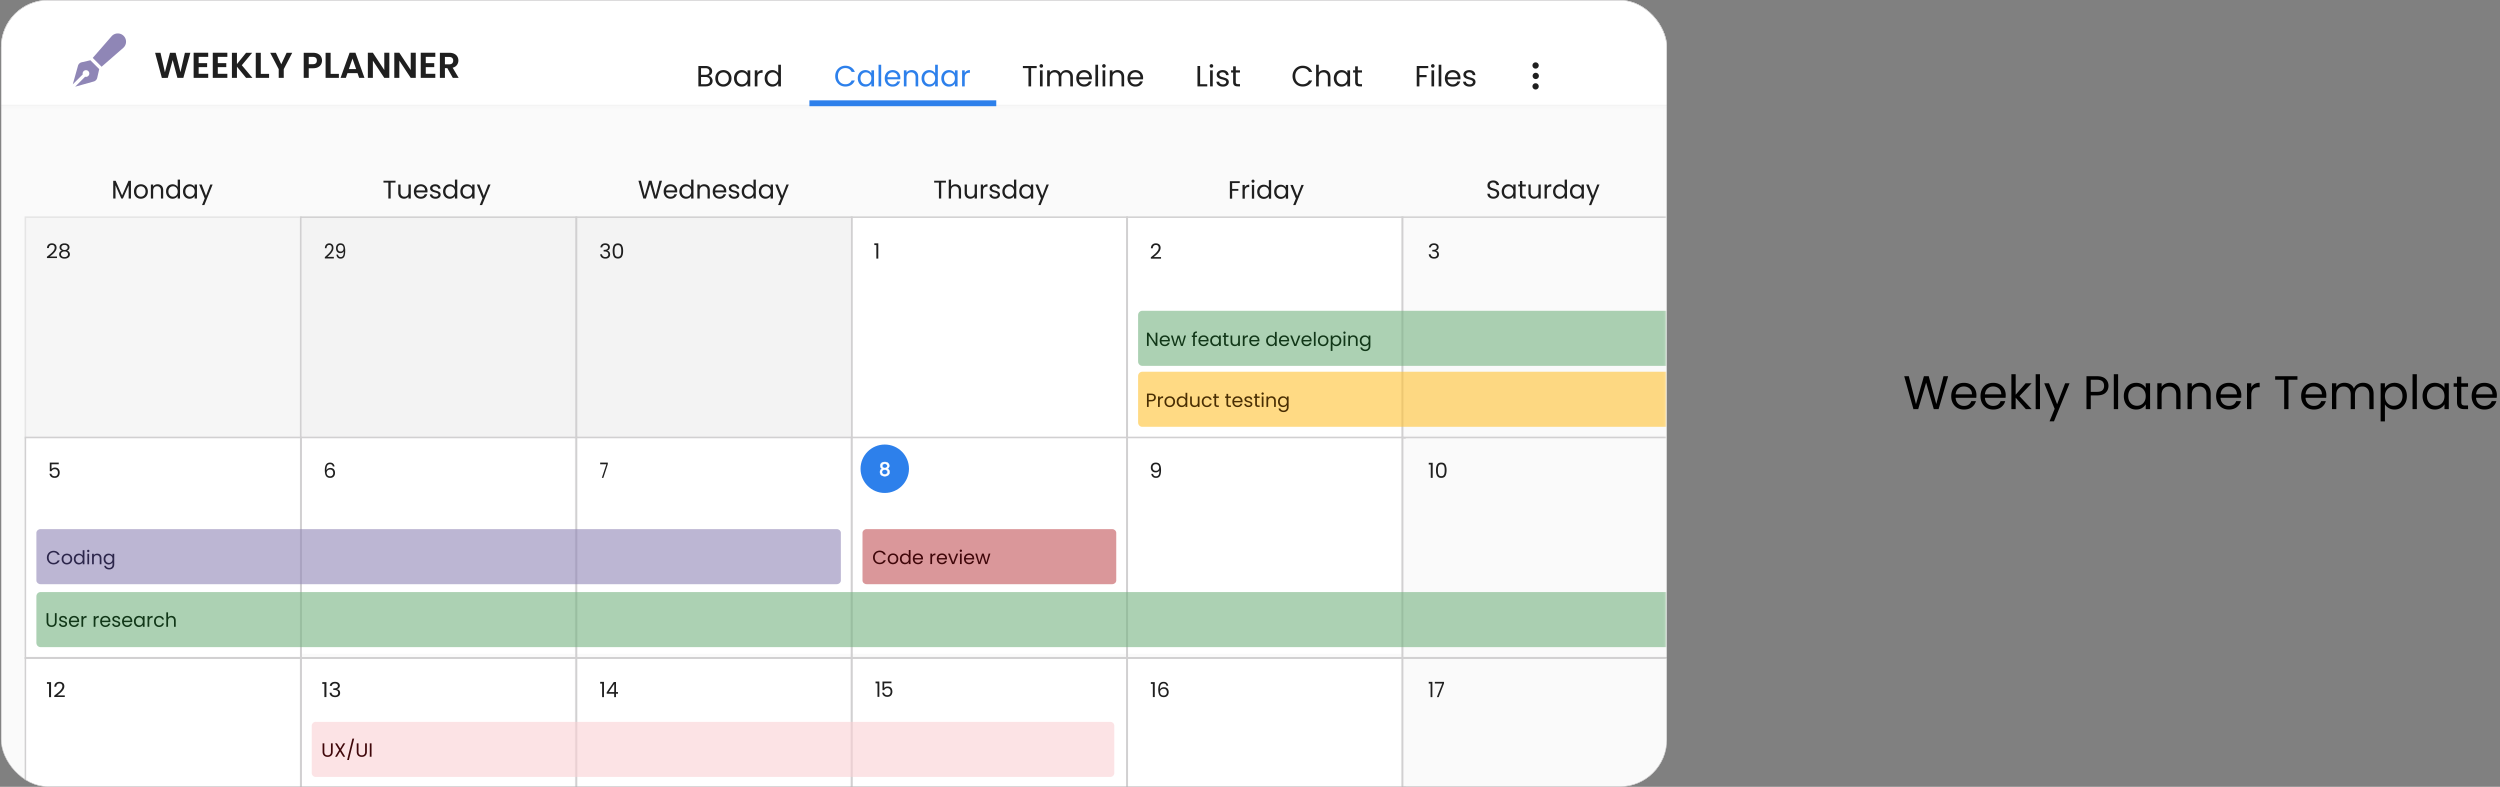 <svg width="1271" height="400" fill="none" xmlns="http://www.w3.org/2000/svg"><rect width="100%" height="100%" fill="#808080" stroke="none"/><g clip-path="url(#a)"><rect x=".5" width="847" height="400" rx="24" fill="#FAFAFA"/><path d="M12.9 110.4h140.2v112.2H12.9V110.4Z" fill="#F3F3F3" stroke="#D1D0D1" stroke-width=".8"/><mask id="b" style="mask-type:alpha" maskUnits="userSpaceOnUse" x="-22" y="-72" width="869" height="545"><path fill="#6C6C6C" d="M-21.5-72h868.405v544.373H-21.5z"/></mask><g mask="url(#b)"><path opacity=".5" d="M1021.88-66.815H-13.723v882.662H1021.88V-66.815Z" fill="#FAFAFA"/><path d="M23.864 130.535c.901-.7 1.607-1.273 2.118-1.718.51-.453.94-.923 1.288-1.409.354-.494.532-.977.532-1.451 0-.445-.114-.795-.34-1.049-.22-.26-.58-.391-1.076-.391-.482 0-.858.147-1.128.443-.262.288-.404.675-.425 1.162h-.937c.029-.768.27-1.361.724-1.78.454-.418 1.04-.627 1.756-.627.73 0 1.308.195 1.734.586.433.391.65.929.65 1.615 0 .569-.178 1.125-.533 1.667a7.376 7.376 0 0 1-1.192 1.419c-.447.404-1.018.878-1.713 1.42h3.66v.782h-5.118v-.669Zm7.643-3.117c-.397-.151-.702-.37-.915-.658-.213-.288-.32-.638-.32-1.05 0-.37.096-.702.288-.997.191-.302.475-.538.851-.71.383-.178.844-.268 1.383-.268.54 0 .997.09 1.373.268.383.172.67.408.862.71.199.295.298.627.298.997 0 .399-.11.748-.33 1.05-.22.295-.521.514-.904.658.44.131.787.36 1.043.689.262.322.393.713.393 1.173 0 .445-.113.836-.34 1.173-.227.329-.55.586-.968.771-.412.178-.887.268-1.426.268-.54 0-1.015-.09-1.426-.268a2.263 2.263 0 0 1-.947-.771 2.049 2.049 0 0 1-.341-1.173c0-.46.128-.854.383-1.183a1.944 1.944 0 0 1 1.043-.679Zm2.884-1.594c0-.419-.142-.741-.426-.967-.284-.227-.674-.34-1.17-.34-.49 0-.877.113-1.16.34-.284.226-.426.552-.426.977 0 .384.145.692.436.926.298.233.681.349 1.15.349.475 0 .858-.116 1.149-.349.298-.24.447-.553.447-.936Zm-1.596 2.006c-.526 0-.955.12-1.288.36-.334.233-.5.586-.5 1.059 0 .439.16.792.479 1.06.326.267.762.401 1.308.401.547 0 .98-.134 1.299-.401.319-.268.479-.621.479-1.06 0-.46-.164-.809-.49-1.049-.326-.247-.755-.37-1.288-.37Z" fill="#1F1F1F"/><path d="M293.459 110.754H152.181v111.467h141.278V110.754Z" fill="#F3F3F3"/><path d="M165.142 130.712a46.892 46.892 0 0 0 1.896-1.76 8.298 8.298 0 0 0 1.153-1.444c.318-.505.477-1.001.477-1.485 0-.457-.101-.815-.305-1.075-.197-.267-.518-.401-.963-.401-.431 0-.768.151-1.01.453-.234.295-.362.693-.381 1.191h-.838c.025-.787.242-1.394.648-1.823.406-.429.931-.643 1.572-.643.654 0 1.172.201 1.553.601.388.4.581.952.581 1.654 0 .583-.158 1.152-.476 1.708a7.465 7.465 0 0 1-1.067 1.454c-.401.414-.911.899-1.534 1.454h3.277v.801h-4.583v-.685Zm6.701-1.275c.063.4.209.709.438.927.235.218.55.327.943.327.527 0 .915-.229 1.163-.685.254-.456.374-1.226.362-2.308a1.554 1.554 0 0 1-.667.748 2.077 2.077 0 0 1-1.039.264c-.426 0-.807-.095-1.143-.285a2.056 2.056 0 0 1-.782-.853c-.19-.372-.285-.822-.285-1.349 0-.752.197-1.356.59-1.813.394-.463.953-.695 1.677-.695.889 0 1.513.319 1.868.959.362.639.543 1.591.543 2.855 0 .886-.073 1.616-.219 2.192-.14.577-.381 1.015-.724 1.317-.337.303-.801.454-1.391.454-.648 0-1.153-.193-1.515-.58-.363-.387-.569-.878-.62-1.475h.801Zm1.343-1.539c.426 0 .775-.144 1.048-.432.274-.295.41-.692.41-1.191 0-.526-.133-.951-.4-1.275-.267-.323-.641-.484-1.125-.484-.445 0-.8.155-1.067.463-.26.309-.39.717-.39 1.223 0 .513.13.924.39 1.233.26.308.639.463 1.134.463Z" fill="#1F1F1F"/><path d="M433.441 110.754H292.163v111.467h141.278V110.754Z" fill="#F3F3F3"/><path d="M305.24 125.769c.049-.642.299-1.145.75-1.509.45-.364 1.035-.545 1.753-.545.478 0 .89.087 1.235.262.352.168.616.398.792.692.182.293.274.625.274.995 0 .433-.126.807-.38 1.122-.247.314-.57.516-.971.608v.052c.457.112.819.332 1.087.66.267.328.402.758.402 1.289 0 .399-.092.758-.275 1.08a1.901 1.901 0 0 1-.824.744c-.366.181-.806.273-1.319.273-.747 0-1.359-.192-1.838-.577-.479-.391-.746-.943-.802-1.656h.929c.049.419.222.762.518 1.027.295.265.689.399 1.182.399.492 0 .866-.126 1.119-.378.26-.259.391-.59.391-.995 0-.524-.176-.902-.528-1.132-.353-.231-.884-.346-1.594-.346h-.243v-.797h.253c.648-.007 1.136-.112 1.468-.314.33-.21.496-.532.496-.964 0-.37-.123-.668-.369-.891-.24-.224-.585-.336-1.035-.336-.437 0-.789.112-1.056.336a1.347 1.347 0 0 0-.475.901h-.94Zm6.238 1.803c0-1.202.198-2.138.591-2.809.395-.678 1.085-1.017 2.07-1.017.979 0 1.665.339 2.059 1.017.395.671.591 1.607.591 2.809 0 1.223-.196 2.172-.591 2.851-.394.678-1.08 1.016-2.059 1.016-.985 0-1.675-.338-2.07-1.016-.393-.679-.591-1.628-.591-2.851Zm4.361 0c0-.608-.042-1.122-.127-1.541-.077-.426-.243-.768-.496-1.027-.246-.259-.605-.388-1.077-.388-.478 0-.845.129-1.098.388-.246.259-.412.601-.496 1.027a8.689 8.689 0 0 0-.117 1.541c0 .629.04 1.156.117 1.582.084.427.25.769.496 1.028.253.258.62.387 1.098.387.472 0 .831-.129 1.077-.387.253-.259.419-.601.496-1.028.085-.426.127-.953.127-1.582Z" fill="#1F1F1F"/><path d="M573.422 110.754H432.144v111.467h141.278V110.754Z" fill="#fff"/><path d="M444.5 124.593v-.893h2.023v7.78h-.99v-6.887H444.5Z" fill="#1F1F1F"/><path d="M713.404 110.754H572.126v111.467h141.278V110.754Z" fill="#fff"/><path d="M585.087 130.797a50.685 50.685 0 0 0 2.145-1.784c.517-.47.953-.958 1.304-1.463.36-.513.539-1.015.539-1.506 0-.463-.114-.826-.345-1.09-.222-.27-.585-.406-1.089-.406-.488 0-.868.153-1.142.459-.265.3-.41.702-.431 1.208h-.949c.029-.798.274-1.414.733-1.849.46-.434 1.053-.651 1.779-.651.74 0 1.325.203 1.757.609.438.406.657.964.657 1.677 0 .591-.179 1.167-.539 1.73a7.596 7.596 0 0 1-1.207 1.475c-.453.419-1.031.911-1.735 1.474h3.707v.812h-5.184v-.695Z" fill="#1F1F1F"/><path d="M854.682 109.754H713.404v111.467h141.278V109.754Z" fill="#FAFAFA"/><path d="M726.484 125.769c.051-.642.307-1.145.769-1.509.462-.364 1.061-.545 1.797-.545.49 0 .912.087 1.266.262.36.168.631.398.812.692.187.293.281.625.281.995 0 .433-.13.807-.39 1.122a1.715 1.715 0 0 1-.995.608v.052c.468.112.841.332 1.114.66.274.328.412.758.412 1.289a2.1 2.1 0 0 1-.282 1.08 1.917 1.917 0 0 1-.844.744c-.376.181-.826.273-1.353.273-.765 0-1.393-.192-1.883-.577-.49-.391-.765-.943-.823-1.656h.953c.051.419.227.762.53 1.027.303.265.707.399 1.212.399.506 0 .888-.126 1.148-.378.267-.259.4-.59.4-.995 0-.524-.181-.902-.541-1.132-.361-.231-.906-.346-1.634-.346h-.249v-.797h.259c.664-.007 1.166-.112 1.505-.314.339-.21.509-.532.509-.964 0-.37-.127-.668-.379-.891-.246-.224-.599-.336-1.061-.336-.447 0-.809.112-1.082.336a1.344 1.344 0 0 0-.487.901h-.964Z" fill="#1F1F1F"/><path d="M152.9 110.4h140.2v112.2H152.9V110.4Z" stroke="#D1D0D1" stroke-width=".8"/><path d="M292.9 110.4h140.2v112.2H292.9V110.4Z" stroke="#D1D0D1" stroke-width=".8"/><path d="M432.9 110.4h140.2v112.2H432.9V110.4Z" stroke="#D1D0D1" stroke-width=".8"/><path d="M572.9 110.4h140.2v112.2H572.9V110.4Z" stroke="#D1D0D1" stroke-width=".8"/><path d="M712.9 110.4h140.2v112.2H712.9V110.4Z" stroke="#D1D0D1" stroke-width=".8"/><path d="M152.181 222.221h139.982v110.17H152.181v-110.17Z" fill="#fff"/><path d="M169.199 237.147c-.151-.777-.624-1.166-1.418-1.166-.614 0-1.072.242-1.376.725-.304.476-.452 1.264-.445 2.365.159-.365.421-.649.786-.852.373-.21.787-.315 1.242-.315.711 0 1.277.224 1.697.673.428.448.642 1.068.642 1.86 0 .476-.094.903-.28 1.282-.179.378-.455.68-.828.904-.365.223-.81.336-1.335.336-.709 0-1.265-.161-1.666-.484-.399-.322-.679-.767-.838-1.334-.158-.568-.238-1.269-.238-2.102 0-2.572.884-3.857 2.649-3.857.677 0 1.208.186 1.594.557.387.371.615.841.683 1.408h-.869Zm-1.408 1.566c-.296 0-.575.063-.838.189a1.504 1.504 0 0 0-.642.557c-.158.245-.238.547-.238.904 0 .533.153.967.456 1.303.304.329.739.494 1.304.494.483 0 .866-.15 1.148-.452.29-.308.435-.722.435-1.24 0-.546-.138-.974-.414-1.282-.275-.315-.679-.473-1.211-.473Z" fill="#1F1F1F"/><path d="M292.163 222.221h139.982v110.17H292.163v-110.17Z" fill="#fff"/><path d="m309.012 235.926-2.28 7.033h-.755l2.314-6.936h-3.167v-.841h3.888v.744Z" fill="#1F1F1F"/><path d="M432.144 222.221h141.278v110.17H432.144v-110.17Z" fill="#fff"/><path d="M446.463 238.875c-.378-.152-.668-.372-.871-.661-.203-.288-.304-.639-.304-1.052 0-.371.091-.704.274-1 .182-.302.452-.539.81-.712.364-.178.804-.268 1.316-.268.513 0 .949.09 1.306.268.365.173.638.41.821.712.189.296.283.629.283 1 0 .4-.104.75-.314 1.052a1.863 1.863 0 0 1-.861.661c.42.131.75.361.993.691.25.322.374.714.374 1.175 0 .447-.107.839-.324 1.176-.215.33-.522.588-.921.774-.391.178-.844.268-1.357.268-.512 0-.965-.09-1.357-.268a2.19 2.19 0 0 1-.901-.774 2.131 2.131 0 0 1-.324-1.176c0-.461.121-.856.365-1.186.243-.33.574-.557.992-.68Zm2.744-1.599c0-.42-.135-.743-.405-.97-.269-.227-.641-.34-1.114-.34-.466 0-.833.113-1.104.34-.269.227-.405.554-.405.98 0 .385.139.694.415.928.284.235.649.351 1.094.351.453 0 .817-.116 1.094-.351.283-.24.425-.553.425-.938Zm-1.519 2.011c-.499 0-.907.121-1.225.361-.317.234-.476.588-.476 1.062 0 .441.152.795.456 1.063.31.268.726.402 1.245.402.521 0 .932-.134 1.235-.402.304-.268.456-.622.456-1.063 0-.461-.155-.811-.466-1.052-.31-.247-.719-.371-1.225-.371Z" fill="#1F1F1F"/><path d="M573.422 222.221h139.982v110.17H573.422v-110.17Z" fill="#fff"/><path d="M586.206 240.904c.07.4.232.709.486.927.26.218.608.327 1.045.327.584 0 1.014-.229 1.288-.685.281-.456.415-1.225.402-2.308a1.627 1.627 0 0 1-.739.749 2.512 2.512 0 0 1-1.151.263c-.472 0-.895-.095-1.267-.285a2.147 2.147 0 0 1-.866-.853c-.212-.372-.317-.822-.317-1.349 0-.751.217-1.356.655-1.812.436-.464 1.055-.696 1.858-.696.985 0 1.675.319 2.07.959.401.64.601 1.591.601 2.856 0 .885-.081 1.615-.242 2.192-.156.576-.423 1.014-.803 1.317-.374.302-.887.453-1.542.453-.718 0-1.277-.193-1.678-.58-.402-.386-.631-.877-.687-1.475h.887Zm1.489-1.538c.471 0 .858-.145 1.162-.432.302-.296.454-.693.454-1.191 0-.527-.148-.952-.444-1.275-.296-.324-.712-.485-1.246-.485-.493 0-.887.155-1.183.464-.289.308-.432.716-.432 1.222 0 .513.143.924.432 1.233.289.309.708.464 1.257.464Z" fill="#1F1F1F"/><path d="M714.7 222.221h139.982v110.17H714.7v-110.17Z" fill="#FAFAFA"/><path d="M726.365 236.178v-.879h2.013v7.66h-.985v-6.781h-1.028Zm3.687 2.871c0-1.215.2-2.161.6-2.839.399-.686 1.099-1.028 2.098-1.028.993 0 1.689.342 2.088 1.028.4.678.6 1.624.6 2.839 0 1.237-.2 2.197-.6 2.882-.399.686-1.095 1.028-2.088 1.028-.999 0-1.699-.342-2.098-1.028-.4-.685-.6-1.645-.6-2.882Zm4.422 0c0-.614-.042-1.133-.128-1.557-.078-.431-.246-.777-.503-1.038-.25-.262-.614-.392-1.093-.392-.485 0-.856.13-1.113.392-.25.261-.418.607-.504 1.038a8.78 8.78 0 0 0-.117 1.557c0 .636.039 1.169.117 1.6.086.431.254.777.504 1.038.257.262.628.393 1.113.393.479 0 .843-.131 1.093-.393.257-.261.425-.607.503-1.038.086-.431.128-.964.128-1.6Z" fill="#1F1F1F"/><path d="M12.2 333.688H152.18v110.17H12.199v-110.17Z" fill="#fff"/><path d="M23.864 347.663v-.877h2.095v7.64h-1.025v-6.763h-1.07Zm3.714 5.991a52.581 52.581 0 0 0 2.217-1.764 8.778 8.778 0 0 0 1.348-1.448c.372-.507.557-1.004.557-1.49 0-.457-.118-.816-.356-1.077-.23-.268-.606-.402-1.126-.402-.505 0-.898.151-1.18.454-.275.296-.424.695-.446 1.194h-.98c.03-.789.282-1.397.757-1.828.475-.43 1.088-.644 1.838-.644.765 0 1.37.201 1.816.602.454.402.68.954.68 1.659 0 .584-.186 1.155-.557 1.712a7.657 7.657 0 0 1-1.248 1.458c-.468.415-1.066.901-1.794 1.458h3.833v.803h-5.36v-.687Z" fill="#1F1F1F"/><path d="M152.181 333.688h139.982v110.17H152.181v-110.17Z" fill="#fff"/><path d="M163.846 347.666v-.87h2.105v7.577h-1.03v-6.707h-1.075Zm3.833 1.037c.053-.642.318-1.145.795-1.509.478-.364 1.097-.545 1.859-.545.508 0 .945.087 1.31.262.374.168.654.398.839.692.195.293.292.625.292.995 0 .433-.135.807-.404 1.122-.26.314-.604.517-1.03.608v.052c.486.112.87.332 1.154.66.284.328.425.758.425 1.29 0 .398-.096.757-.291 1.079-.194.314-.485.563-.873.744-.388.182-.855.273-1.4.273-.791 0-1.44-.192-1.948-.577-.508-.391-.791-.943-.851-1.656h.985c.053.42.235.762.549 1.027.313.266.732.399 1.254.399.523 0 .918-.126 1.187-.378.276-.258.414-.59.414-.995 0-.524-.186-.902-.56-1.132-.373-.231-.936-.346-1.691-.346h-.257v-.797h.269c.687-.007 1.205-.112 1.556-.314.352-.21.526-.531.526-.964 0-.37-.13-.668-.392-.891-.253-.223-.619-.336-1.097-.336-.462 0-.835.113-1.12.336a1.34 1.34 0 0 0-.504.901h-.996Z" fill="#1F1F1F"/><path d="M292.163 333.688h139.982v110.17H292.163v-110.17Z" fill="#fff"/><path d="M305.124 347.542v-.893h1.933v7.777h-.946v-6.884h-.987Zm3.314 5.152v-.742l3.61-5.228h1.121v5.12h1.028v.85h-1.028v1.732h-.926v-1.732h-3.805Zm3.846-4.948-2.766 4.098h2.766v-4.098Z" fill="#1F1F1F"/><path d="M432.5 334h141.278v110.171H432.5V334Z" fill="#fff"/><path d="M462.126 238.313c0-6.8-5.512-12.313-12.313-12.313-6.8 0-12.313 5.513-12.313 12.313 0 6.801 5.513 12.313 12.313 12.313 6.801 0 12.313-5.512 12.313-12.313Z" fill="#2D80EB"/><path d="m451.789 237.785.001-.001c.201-.29.3-.626.3-1.003a1.765 1.765 0 0 0-1.049-1.63c-.339-.168-.746-.251-1.219-.251-.472 0-.883.083-1.227.251a1.772 1.772 0 0 0-.771.678c-.174.283-.26.601-.26.952 0 .388.095.724.291 1.004.152.216.354.39.604.524a1.725 1.725 0 0 0-.712.565c-.232.316-.347.692-.347 1.126 0 .418.102.79.307 1.111l.001.001c.205.313.489.557.85.731l.002.001c.368.167.79.25 1.262.25.474 0 .895-.083 1.262-.25h.001c.374-.174.665-.418.87-.732v-.001c.207-.321.308-.693.308-1.111 0-.434-.118-.808-.357-1.118a1.764 1.764 0 0 0-.715-.571c.243-.131.443-.306.598-.526Zm-1.029-1.697c.216.181.328.441.328.795a.954.954 0 0 1-.347.768c-.226.192-.529.291-.919.291-.382 0-.686-.099-.919-.292a.938.938 0 0 1-.338-.758c0-.36.114-.623.329-.804.22-.185.525-.283.928-.283.41 0 .719.098.938.283Zm-1.98 3.009.001-.001c.264-.2.609-.304 1.041-.304.439 0 .783.107 1.04.312l.001.001c.251.194.38.477.38.867 0 .37-.126.66-.376.88-.25.221-.594.337-1.045.337-.449 0-.797-.116-1.054-.337-.25-.22-.376-.51-.376-.88 0-.402.133-.687.388-.875Z" fill="#fff" stroke="#fff" stroke-width=".2"/><path d="M573.422 333.688h139.982v110.17H573.422v-110.17Z" fill="#fff"/><path d="M585.087 347.679v-.872h1.992v7.598h-.975v-6.726h-1.017Zm7.918.935c-.156-.778-.639-1.166-1.452-1.166-.628 0-1.098.241-1.409.725-.31.476-.463 1.264-.455 2.364.162-.364.431-.648.805-.851a2.59 2.59 0 0 1 1.271-.315c.728 0 1.307.224 1.738.672.437.449.657 1.069.657 1.86 0 .477-.096.904-.286 1.283-.184.378-.466.68-.848.903-.374.224-.83.337-1.367.337-.728 0-1.296-.161-1.706-.484-.41-.322-.696-.767-.858-1.334-.162-.568-.244-1.269-.244-2.102 0-2.572.904-3.857 2.713-3.857.692 0 1.236.186 1.632.557.395.371.628.841.699 1.408h-.89Zm-1.441 1.566c-.304 0-.59.063-.858.189a1.525 1.525 0 0 0-.657.557c-.162.245-.244.547-.244.904 0 .533.156.967.466 1.303.311.329.756.494 1.335.494.495 0 .887-.15 1.176-.452.297-.308.445-.722.445-1.24 0-.546-.141-.974-.423-1.282-.283-.315-.697-.473-1.24-.473Z" fill="#1F1F1F"/><path d="M714.7 333.688h139.982v110.17H714.7v-110.17Z" fill="#FAFAFA"/><path d="M726.365 347.542v-.893h1.853v7.777h-.907v-6.884h-.946Zm7.777-.129-2.739 7.013h-.907l2.779-6.917h-3.803v-.839h4.67v.743ZM66.579 91.935v8.987h-1.16v-6.701l-2.933 6.701h-.817l-2.945-6.714v6.714h-1.16v-8.987h1.25l3.264 7.429 3.264-7.43h1.237Zm5.015 9.104c-.654 0-1.25-.152-1.785-.455a3.274 3.274 0 0 1-1.25-1.285c-.297-.563-.446-1.213-.446-1.948 0-.728.153-1.368.46-1.922.314-.563.739-.992 1.274-1.286a3.587 3.587 0 0 1 1.798-.455c.663 0 1.263.152 1.798.455.536.294.957.718 1.263 1.272.314.555.471 1.2.471 1.936s-.161 1.385-.484 1.948a3.31 3.31 0 0 1-1.288 1.285 3.659 3.659 0 0 1-1.81.455Zm0-1.039c.417 0 .808-.1 1.173-.299.366-.199.66-.498.88-.896.23-.398.344-.883.344-1.454 0-.572-.11-1.057-.331-1.455-.221-.398-.51-.693-.867-.883a2.343 2.343 0 0 0-1.16-.299c-.425 0-.817.1-1.174.299-.348.19-.629.485-.841.883-.213.398-.319.883-.319 1.455 0 .58.102 1.069.306 1.467.213.398.493.697.842.896.348.19.73.286 1.147.286Zm8.514-6.325c.85 0 1.538.264 2.065.792.528.52.791 1.273.791 2.26v4.195h-1.148v-4.026c0-.71-.174-1.251-.522-1.623-.349-.381-.825-.572-1.429-.572-.612 0-1.1.195-1.466.585-.357.39-.535.956-.535 1.701v3.935h-1.16v-7.117h1.16v1.013c.229-.364.54-.645.93-.844.4-.2.838-.299 1.314-.299Zm4.318 3.663c0-.728.144-1.364.433-1.91a3.185 3.185 0 0 1 1.186-1.285 3.282 3.282 0 0 1 1.709-.455c.544 0 1.05.13 1.517.39a2.69 2.69 0 0 1 1.071 1V91.31h1.173v9.611h-1.173v-1.338c-.23.425-.57.775-1.02 1.052-.45.269-.977.403-1.581.403-.62 0-1.186-.156-1.696-.468a3.252 3.252 0 0 1-1.186-1.311c-.289-.563-.433-1.204-.433-1.922Zm5.916.013c0-.537-.106-1.005-.319-1.403a2.217 2.217 0 0 0-.867-.91 2.243 2.243 0 0 0-1.186-.324c-.433 0-.828.104-1.185.312-.357.208-.642.51-.855.909-.212.398-.318.866-.318 1.403 0 .545.106 1.021.318 1.428.213.398.498.706.855.922.357.208.752.312 1.186.312.433 0 .828-.104 1.185-.312.366-.216.655-.523.867-.922.213-.407.32-.879.32-1.415Zm2.701-.013c0-.728.145-1.364.434-1.91a3.184 3.184 0 0 1 1.186-1.285 3.258 3.258 0 0 1 1.696-.455c.612 0 1.143.134 1.594.403.45.268.786.606 1.007 1.013v-1.299h1.173v7.117H98.96v-1.325c-.23.416-.574.762-1.033 1.039-.45.269-.977.403-1.58.403-.621 0-1.183-.156-1.684-.468a3.25 3.25 0 0 1-1.186-1.311c-.289-.563-.434-1.204-.434-1.922Zm5.917.013c0-.537-.106-1.005-.319-1.403a2.216 2.216 0 0 0-.867-.91 2.243 2.243 0 0 0-1.186-.324c-.433 0-.828.104-1.185.312-.358.208-.642.51-.855.909-.212.398-.319.866-.319 1.403 0 .545.107 1.021.32 1.428.212.398.496.706.853.922.358.208.753.312 1.186.312.434 0 .83-.104 1.186-.312.366-.216.655-.523.867-.922.213-.407.32-.879.32-1.415Zm9.152-3.546-4.208 10.468h-1.198l1.377-3.429-2.818-7.039h1.288l2.193 5.766 2.168-5.766h1.198ZM201.086 91.87v.961h-2.469v8.091h-1.182v-8.091h-2.482v-.961h6.133Zm7.77 1.935v7.117h-1.183V99.87a2.334 2.334 0 0 1-.948.857c-.399.199-.84.299-1.326.299a3.246 3.246 0 0 1-1.494-.338 2.585 2.585 0 0 1-1.052-1.039c-.251-.459-.377-1.017-.377-1.675v-4.169h1.169v4.013c0 .701.178 1.243.533 1.624.355.372.84.558 1.455.558.633 0 1.131-.195 1.495-.584.363-.39.545-.957.545-1.702v-3.909h1.183Zm8.493 3.286c0 .225-.013.463-.039.714h-5.691c.043.701.281 1.251.714 1.65.442.39.975.584 1.599.584.511 0 .935-.117 1.273-.35.346-.243.589-.563.727-.962h1.274a3.095 3.095 0 0 1-1.144 1.676c-.571.424-1.282.636-2.13.636-.676 0-1.282-.152-1.819-.455a3.237 3.237 0 0 1-1.248-1.285c-.303-.563-.455-1.213-.455-1.948 0-.736.148-1.381.442-1.936a3.071 3.071 0 0 1 1.235-1.272c.537-.303 1.152-.455 1.845-.455.675 0 1.273.147 1.793.442.519.294.918.701 1.195 1.22.286.511.429 1.092.429 1.74Zm-1.222-.247c0-.45-.099-.835-.299-1.156a1.88 1.88 0 0 0-.818-.74 2.442 2.442 0 0 0-1.13-.26c-.598 0-1.109.19-1.534.572-.415.38-.654.909-.714 1.584h4.495Zm5.303 4.195a3.76 3.76 0 0 1-1.469-.273 2.544 2.544 0 0 1-1.026-.779 2.108 2.108 0 0 1-.416-1.156h1.221c.035.355.2.645.494.87.303.225.698.338 1.183.338.45 0 .805-.1 1.065-.299.26-.199.39-.45.39-.753a.73.73 0 0 0-.416-.688c-.277-.156-.706-.308-1.286-.455a10.563 10.563 0 0 1-1.3-.415 2.462 2.462 0 0 1-.857-.637c-.234-.286-.351-.658-.351-1.117 0-.363.108-.697.325-1 .216-.303.524-.54.922-.714a3.258 3.258 0 0 1 1.365-.273c.788 0 1.425.2 1.91.598.485.398.745.943.779 1.636h-1.182a1.213 1.213 0 0 0-.455-.896c-.268-.225-.632-.338-1.091-.338-.425 0-.763.091-1.014.273a.844.844 0 0 0-.377.714.82.82 0 0 0 .221.585c.156.147.347.268.572.363.234.087.554.186.961.299.512.139.927.277 1.248.416.32.13.593.329.818.597.234.268.356.62.364 1.052 0 .39-.108.74-.325 1.052-.216.312-.524.558-.922.74-.39.173-.84.26-1.351.26Zm3.825-3.701c0-.728.147-1.364.442-1.91a3.205 3.205 0 0 1 1.208-1.285c.52-.303 1.1-.455 1.741-.455.554 0 1.07.13 1.546.39.477.25.84.584 1.092 1V91.31h1.195v9.611h-1.195v-1.338a2.812 2.812 0 0 1-1.04 1.052c-.459.269-.996.403-1.611.403a3.295 3.295 0 0 1-1.728-.468 3.27 3.27 0 0 1-1.208-1.311c-.295-.563-.442-1.204-.442-1.922Zm6.029.013c0-.537-.109-1.005-.325-1.403a2.236 2.236 0 0 0-.884-.91 2.317 2.317 0 0 0-1.208-.324c-.442 0-.845.104-1.208.312-.364.208-.654.51-.871.909-.216.398-.325.866-.325 1.403 0 .545.109 1.021.325 1.428.217.398.507.706.871.922.363.208.766.312 1.208.312.442 0 .844-.104 1.208-.312.373-.216.667-.523.884-.922.216-.407.325-.879.325-1.415Zm2.752-.013c0-.728.147-1.364.442-1.91a3.205 3.205 0 0 1 1.208-1.285 3.37 3.37 0 0 1 1.728-.455c.624 0 1.165.134 1.624.403.459.268.802.606 1.027 1.013v-1.299h1.195v7.117h-1.195v-1.325c-.234.416-.585.762-1.053 1.039-.459.269-.996.403-1.611.403a3.227 3.227 0 0 1-1.715-.468 3.27 3.27 0 0 1-1.208-1.311c-.295-.563-.442-1.204-.442-1.922Zm6.029.013c0-.537-.109-1.005-.325-1.403a2.236 2.236 0 0 0-.884-.91 2.314 2.314 0 0 0-1.208-.324c-.442 0-.844.104-1.208.312-.364.208-.654.51-.871.909-.216.398-.325.866-.325 1.403 0 .545.109 1.021.325 1.428.217.398.507.706.871.922.364.208.766.312 1.208.312.442 0 .845-.104 1.208-.312.373-.216.667-.523.884-.922.216-.407.325-.879.325-1.415Zm9.325-3.546-4.287 10.468h-1.222l1.404-3.429-2.872-7.039h1.312l2.235 5.766 2.209-5.766h1.221ZM336.556 91.87l-2.604 9.052h-1.315l-2.089-7.286-2.166 7.286-1.302.013-2.514-9.065h1.251l1.959 7.675 2.166-7.675h1.315l2.063 7.65 1.973-7.65h1.263Zm7.731 5.22c0 .226-.013.464-.039.715h-5.647c.043.701.279 1.251.709 1.65.438.39.967.584 1.586.584.507 0 .928-.117 1.263-.35.344-.243.585-.563.722-.962h1.264a3.09 3.09 0 0 1-1.135 1.676c-.567.424-1.272.636-2.114.636-.67 0-1.272-.152-1.805-.455a3.233 3.233 0 0 1-1.238-1.285c-.301-.563-.451-1.213-.451-1.948 0-.736.146-1.381.438-1.936a3.066 3.066 0 0 1 1.225-1.272c.533-.303 1.143-.455 1.831-.455.67 0 1.263.147 1.779.442a2.99 2.99 0 0 1 1.186 1.22c.284.511.426 1.092.426 1.74Zm-1.212-.246c0-.45-.099-.835-.297-1.156a1.866 1.866 0 0 0-.812-.74 2.406 2.406 0 0 0-1.122-.26c-.593 0-1.1.19-1.521.572-.413.38-.649.909-.709 1.584h4.461Zm2.323.494c0-.728.146-1.364.438-1.91a3.198 3.198 0 0 1 1.199-1.285 3.349 3.349 0 0 1 1.728-.455c.55 0 1.061.13 1.534.39.473.25.834.584 1.083 1V91.31h1.186v9.611h-1.186v-1.338a2.8 2.8 0 0 1-1.031 1.052c-.456.269-.989.403-1.599.403a3.25 3.25 0 0 1-1.715-.468 3.263 3.263 0 0 1-1.199-1.311c-.292-.563-.438-1.204-.438-1.922Zm5.982.013c0-.537-.107-1.005-.322-1.403a2.226 2.226 0 0 0-.877-.91 2.288 2.288 0 0 0-1.199-.324c-.438 0-.838.104-1.199.312-.361.208-.649.51-.864.909-.215.398-.322.866-.322 1.403 0 .545.107 1.021.322 1.428.215.398.503.706.864.922.361.208.761.312 1.199.312.438 0 .838-.104 1.199-.312.37-.216.662-.523.877-.922.215-.407.322-.879.322-1.415Zm6.611-3.676c.859 0 1.556.264 2.089.792.533.52.799 1.273.799 2.26v4.195h-1.16v-4.026c0-.71-.177-1.251-.529-1.623-.352-.381-.834-.572-1.444-.572-.619 0-1.113.195-1.483.585-.361.39-.541.956-.541 1.701v3.935h-1.173v-7.117h1.173v1.013c.232-.364.546-.645.941-.844.404-.2.847-.299 1.328-.299Zm11.251 3.416c0 .225-.013.463-.038.714h-5.648c.043.701.28 1.251.71 1.65.438.39.967.584 1.585.584.507 0 .929-.117 1.264-.35.344-.243.584-.563.722-.962h1.263a3.094 3.094 0 0 1-1.134 1.676c-.567.424-1.272.636-2.115.636-.67 0-1.272-.152-1.805-.455a3.224 3.224 0 0 1-1.237-1.285c-.301-.563-.452-1.213-.452-1.948 0-.736.147-1.381.439-1.936.292-.554.7-.978 1.225-1.272.532-.303 1.143-.455 1.83-.455.671 0 1.264.147 1.78.442.515.294.911.701 1.186 1.22.283.511.425 1.092.425 1.74Zm-1.212-.247c0-.45-.099-.835-.296-1.156a1.873 1.873 0 0 0-.813-.74 2.405 2.405 0 0 0-1.121-.26c-.593 0-1.1.19-1.522.572-.412.38-.649.909-.709 1.584h4.461Zm5.262 4.195a3.703 3.703 0 0 1-1.457-.273c-.43-.19-.769-.45-1.019-.779a2.111 2.111 0 0 1-.412-1.156h1.212c.034.355.197.645.49.87.3.225.691.338 1.173.338.447 0 .799-.1 1.057-.299.258-.199.387-.45.387-.753a.73.73 0 0 0-.413-.688c-.275-.156-.7-.308-1.276-.455a10.432 10.432 0 0 1-1.289-.415 2.44 2.44 0 0 1-.851-.637c-.232-.286-.349-.658-.349-1.117 0-.363.108-.697.323-1 .215-.303.52-.54.915-.714a3.21 3.21 0 0 1 1.354-.273c.782 0 1.414.2 1.895.598.482.398.739.943.774 1.636h-1.173a1.217 1.217 0 0 0-.452-.896c-.266-.225-.627-.338-1.083-.338-.421 0-.756.091-1.005.273a.843.843 0 0 0-.374.714c0 .234.073.429.219.585.155.147.344.268.567.363.232.087.55.186.954.299.507.139.92.277 1.238.416.318.13.589.329.812.597.232.268.353.62.361 1.052 0 .39-.107.74-.322 1.052-.215.312-.52.558-.915.74-.387.173-.834.26-1.341.26Zm3.797-3.701c0-.728.146-1.364.438-1.91a3.198 3.198 0 0 1 1.199-1.285 3.349 3.349 0 0 1 1.728-.455c.55 0 1.061.13 1.534.39.473.25.834.584 1.083 1V91.31h1.186v9.611h-1.186v-1.338a2.8 2.8 0 0 1-1.031 1.052c-.456.269-.989.403-1.599.403a3.25 3.25 0 0 1-1.715-.468 3.263 3.263 0 0 1-1.199-1.311c-.292-.563-.438-1.204-.438-1.922Zm5.982.013c0-.537-.107-1.005-.322-1.403a2.226 2.226 0 0 0-.877-.91 2.288 2.288 0 0 0-1.199-.324c-.438 0-.838.104-1.199.312-.361.208-.649.51-.864.909-.215.398-.322.866-.322 1.403 0 .545.107 1.021.322 1.428.215.398.503.706.864.922.361.208.761.312 1.199.312.438 0 .838-.104 1.199-.312.37-.216.662-.523.877-.922.215-.407.322-.879.322-1.415Zm2.73-.013c0-.728.146-1.364.438-1.91a3.2 3.2 0 0 1 1.2-1.285 3.319 3.319 0 0 1 1.714-.455c.619 0 1.156.134 1.612.403.455.268.795.606 1.018 1.013v-1.299h1.187v7.117h-1.187v-1.325c-.232.416-.58.762-1.044 1.039-.455.269-.988.403-1.599.403a3.18 3.18 0 0 1-1.701-.468 3.266 3.266 0 0 1-1.2-1.311c-.292-.563-.438-1.204-.438-1.922Zm5.982.013c0-.537-.107-1.005-.322-1.403a2.226 2.226 0 0 0-.877-.91 2.285 2.285 0 0 0-1.199-.324c-.438 0-.838.104-1.199.312-.361.208-.649.51-.864.909-.214.398-.322.866-.322 1.403 0 .545.108 1.021.322 1.428.215.398.503.706.864.922.361.208.761.312 1.199.312.439 0 .838-.104 1.199-.312.37-.216.662-.523.877-.922.215-.407.322-.879.322-1.415Zm9.254-3.546-4.254 10.468h-1.212l1.392-3.429-2.849-7.039h1.302l2.218 5.766 2.191-5.766h1.212ZM480.924 91.87v.961h-2.418v8.091h-1.158v-8.091h-2.431v-.961h6.007Zm4.888 1.805c.526 0 1.001.117 1.425.35.425.226.756.568.993 1.027.246.459.369 1.017.369 1.675v4.195h-1.145v-4.026c0-.71-.174-1.251-.522-1.623-.348-.381-.823-.572-1.426-.572-.611 0-1.099.195-1.463.585-.357.39-.535.956-.535 1.701v3.935h-1.158v-9.61h1.158v3.506c.229-.364.543-.645.942-.844.407-.2.861-.299 1.362-.299Zm10.865.13v7.117h-1.158V99.87a2.3 2.3 0 0 1-.929.857c-.39.199-.823.299-1.298.299a3.128 3.128 0 0 1-1.464-.338 2.555 2.555 0 0 1-1.031-1.039c-.246-.459-.369-1.017-.369-1.675v-4.169h1.145v4.013c0 .701.174 1.243.522 1.624.348.372.823.558 1.426.558.619 0 1.107-.195 1.464-.584.356-.39.534-.957.534-1.702v-3.909h1.158Zm3.115 1.156c.203-.407.492-.723.865-.948.382-.225.844-.338 1.387-.338v1.221h-.305c-1.298 0-1.947.719-1.947 2.156v3.87h-1.159v-7.117h1.159v1.156Zm6.058 6.078a3.615 3.615 0 0 1-1.438-.273c-.424-.19-.76-.45-1.006-.779a2.138 2.138 0 0 1-.407-1.156h1.197c.033.355.195.645.483.87.297.225.683.338 1.158.338.442 0 .79-.1 1.044-.299.255-.199.382-.45.382-.753a.732.732 0 0 0-.407-.688c-.272-.156-.692-.308-1.26-.455a10.192 10.192 0 0 1-1.273-.415 2.411 2.411 0 0 1-.84-.637c-.229-.286-.344-.658-.344-1.117 0-.363.106-.697.318-1 .212-.303.514-.54.904-.714a3.13 3.13 0 0 1 1.336-.273c.773 0 1.396.2 1.871.598.476.398.73.943.764 1.636h-1.158a1.222 1.222 0 0 0-.446-.896c-.263-.225-.619-.338-1.069-.338-.416 0-.746.091-.993.273a.848.848 0 0 0-.369.714c0 .234.072.429.217.585.152.147.339.268.56.363.229.087.543.186.942.299.5.139.908.277 1.222.416.314.13.581.329.801.597.23.268.348.62.357 1.052 0 .39-.106.74-.318 1.052a2.176 2.176 0 0 1-.904.74c-.382.173-.823.26-1.324.26Zm3.749-3.701c0-.728.144-1.364.432-1.91a3.184 3.184 0 0 1 1.184-1.285 3.272 3.272 0 0 1 1.706-.455c.543 0 1.048.13 1.514.39.467.25.823.584 1.069 1V91.31h1.171v9.611h-1.171v-1.338a2.779 2.779 0 0 1-1.018 1.052c-.45.269-.976.403-1.578.403-.62 0-1.184-.156-1.693-.468a3.25 3.25 0 0 1-1.184-1.311c-.288-.563-.432-1.204-.432-1.922Zm5.905.013c0-.537-.106-1.005-.318-1.403a2.212 2.212 0 0 0-.865-.91 2.238 2.238 0 0 0-1.184-.324 2.31 2.31 0 0 0-1.184.312c-.356.208-.64.51-.852.909-.213.398-.319.866-.319 1.403 0 .545.106 1.021.319 1.428.212.398.496.706.852.922a2.31 2.31 0 0 0 1.184.312 2.31 2.31 0 0 0 1.184-.312c.365-.216.653-.523.865-.922.212-.407.318-.879.318-1.415Zm2.696-.013c0-.728.144-1.364.432-1.91a3.184 3.184 0 0 1 1.184-1.285 3.25 3.25 0 0 1 1.693-.455c.611 0 1.141.134 1.591.403.45.268.785.606 1.006 1.013v-1.299h1.17v7.117h-1.17v-1.325c-.23.416-.573.762-1.031 1.039-.45.269-.976.403-1.579.403a3.113 3.113 0 0 1-1.68-.468 3.25 3.25 0 0 1-1.184-1.311c-.288-.563-.432-1.204-.432-1.922Zm5.906.013c0-.537-.107-1.005-.319-1.403a2.212 2.212 0 0 0-.865-.91 2.238 2.238 0 0 0-1.184-.324 2.31 2.31 0 0 0-1.184.312c-.356.208-.64.51-.852.909-.213.398-.319.866-.319 1.403 0 .545.106 1.021.319 1.428.212.398.496.706.852.922a2.31 2.31 0 0 0 1.184.312 2.31 2.31 0 0 0 1.184-.312c.365-.216.653-.523.865-.922.212-.407.319-.879.319-1.415Zm9.136-3.546-4.2 10.468h-1.196l1.374-3.429-2.813-7.039h1.286l2.189 5.766 2.164-5.766h1.196ZM630.293 92.126v.94h-3.865v2.99h3.138v.941h-3.138v3.994h-1.161v-8.865h5.026Zm2.563 3.027a2.23 2.23 0 0 1 .868-.929c.382-.22.846-.33 1.39-.33v1.195h-.306c-1.301 0-1.952.704-1.952 2.112v3.79h-1.161v-6.97h1.161v1.132Zm4.197-2.264a.764.764 0 0 1-.561-.23.76.76 0 0 1-.23-.559.76.76 0 0 1 .23-.56.764.764 0 0 1 .561-.229c.213 0 .391.077.536.23a.76.76 0 0 1 .229.56.76.76 0 0 1-.229.559.71.71 0 0 1-.536.229Zm.561 1.132v6.97h-1.161v-6.97h1.161Zm1.546 3.46c0-.713.144-1.336.434-1.87a3.142 3.142 0 0 1 1.186-1.26 3.336 3.336 0 0 1 1.709-.445c.544 0 1.051.127 1.518.382a2.67 2.67 0 0 1 1.072.98v-3.69h1.173v9.413h-1.173v-1.31c-.23.416-.57.759-1.021 1.03-.45.263-.978.395-1.581.395a3.245 3.245 0 0 1-1.697-.458 3.217 3.217 0 0 1-1.186-1.285c-.29-.551-.434-1.179-.434-1.882Zm5.919.012c0-.525-.106-.983-.319-1.373a2.194 2.194 0 0 0-.868-.89 2.278 2.278 0 0 0-1.186-.319c-.434 0-.829.102-1.186.305-.357.204-.642.5-.855.89-.213.39-.319.849-.319 1.375 0 .534.106 1 .319 1.399.213.39.498.69.855.903.357.203.752.305 1.186.305.434 0 .829-.102 1.186-.305.366-.212.655-.513.868-.903.213-.399.319-.861.319-1.387Zm2.701-.012c0-.713.144-1.336.434-1.87a3.142 3.142 0 0 1 1.186-1.26 3.313 3.313 0 0 1 1.697-.445c.612 0 1.143.132 1.594.395.451.263.787.593 1.008.992V94.02h1.174v6.97h-1.174v-1.297c-.23.407-.574.746-1.033 1.017-.451.263-.978.395-1.582.395a3.179 3.179 0 0 1-1.684-.458 3.217 3.217 0 0 1-1.186-1.285c-.29-.551-.434-1.179-.434-1.882Zm5.919.012c0-.525-.106-.983-.319-1.373a2.198 2.198 0 0 0-.867-.89 2.285 2.285 0 0 0-1.187-.319c-.433 0-.829.102-1.186.305-.357.204-.642.5-.855.89-.212.39-.319.849-.319 1.375 0 .534.107 1 .319 1.399.213.39.498.69.855.903.357.203.753.305 1.186.305.434 0 .829-.102 1.187-.305.365-.212.654-.513.867-.903.213-.399.319-.861.319-1.387Zm9.156-3.472-4.21 10.252h-1.199l1.378-3.358-2.819-6.894h1.288l2.194 5.647 2.169-5.647h1.199ZM759.241 101.013c-.585 0-1.11-.104-1.577-.312a2.705 2.705 0 0 1-1.081-.883 2.322 2.322 0 0 1-.407-1.311h1.234c.042.424.212.783.509 1.077.305.286.746.429 1.322.429.552 0 .984-.139 1.298-.416.322-.285.483-.649.483-1.09 0-.347-.093-.628-.279-.845a1.79 1.79 0 0 0-.7-.493c-.28-.113-.657-.234-1.132-.364a10.136 10.136 0 0 1-1.412-.467 2.347 2.347 0 0 1-.903-.728c-.246-.337-.369-.788-.369-1.35 0-.494.123-.931.369-1.312s.589-.675 1.03-.883c.449-.208.963-.312 1.539-.312.831 0 1.51.212 2.035.636.535.425.836.987.904 1.689h-1.272c-.043-.347-.221-.65-.535-.91-.313-.268-.729-.402-1.246-.402-.484 0-.878.13-1.183.39-.306.25-.458.606-.458 1.065 0 .329.089.597.267.805.186.208.411.368.674.48.271.104.649.225 1.132.364a9.769 9.769 0 0 1 1.412.494c.356.155.662.402.916.74.255.329.382.78.382 1.35 0 .442-.115.858-.344 1.247-.229.39-.568.706-1.017.948-.45.243-.98.364-1.591.364Zm4.223-3.675c0-.728.144-1.364.432-1.91a3.189 3.189 0 0 1 1.183-1.285 3.246 3.246 0 0 1 1.692-.455c.611 0 1.141.134 1.59.403.45.268.785.606 1.005 1.013v-1.299h1.171v7.117h-1.171v-1.325c-.229.416-.572.762-1.03 1.039-.45.269-.975.403-1.578.403a3.11 3.11 0 0 1-1.679-.468 3.256 3.256 0 0 1-1.183-1.311c-.288-.563-.432-1.204-.432-1.922Zm5.902.013c0-.537-.106-1.005-.318-1.403a2.212 2.212 0 0 0-.865-.91 2.232 2.232 0 0 0-1.183-.324c-.432 0-.827.104-1.183.312-.356.208-.64.51-.852.909-.212.398-.318.866-.318 1.403 0 .545.106 1.021.318 1.428.212.398.496.706.852.922.356.208.751.312 1.183.312.433 0 .827-.104 1.183-.312.365-.216.653-.523.865-.922.212-.407.318-.879.318-1.415Zm4.538-2.572v4.195c0 .346.072.593.217.74.144.139.394.208.75.208h.852v1h-1.043c-.644 0-1.128-.151-1.45-.454-.322-.303-.483-.801-.483-1.494v-4.195h-.903v-.974h.903v-1.792h1.157v1.792h1.819v.974h-1.819Zm9.404-.974v7.117h-1.157V99.87c-.221.364-.53.649-.929.857-.39.199-.823.299-1.297.299a3.12 3.12 0 0 1-1.463-.338 2.555 2.555 0 0 1-1.031-1.039c-.246-.459-.369-1.017-.369-1.675v-4.169h1.145v4.013c0 .701.174 1.243.522 1.624.347.372.822.558 1.425.558.619 0 1.106-.195 1.462-.584.357-.39.535-.957.535-1.702v-3.909h1.157Zm3.113 1.156c.203-.407.491-.723.865-.948.381-.225.843-.338 1.386-.338v1.221h-.305c-1.298 0-1.946.719-1.946 2.156v3.87h-1.158v-7.117h1.158v1.156Zm3.155 2.377c0-.728.145-1.364.433-1.91a3.182 3.182 0 0 1 1.183-1.285 3.269 3.269 0 0 1 1.705-.455c.542 0 1.047.13 1.513.39.467.25.823.584 1.069 1V91.31h1.17v9.611h-1.17v-1.338a2.779 2.779 0 0 1-1.018 1.052c-.449.269-.975.403-1.577.403a3.174 3.174 0 0 1-1.692-.468 3.248 3.248 0 0 1-1.183-1.311c-.288-.563-.433-1.204-.433-1.922Zm5.903.013c0-.537-.106-1.005-.318-1.403a2.212 2.212 0 0 0-.865-.91 2.234 2.234 0 0 0-1.183-.324c-.433 0-.827.104-1.183.312-.356.208-.64.51-.852.909-.213.398-.319.866-.319 1.403 0 .545.106 1.021.319 1.428.212.398.496.706.852.922.356.208.75.312 1.183.312.432 0 .827-.104 1.183-.312.365-.216.653-.523.865-.922.212-.407.318-.879.318-1.415Zm2.694-.013c0-.728.144-1.364.432-1.91a3.182 3.182 0 0 1 1.183-1.285 3.246 3.246 0 0 1 1.692-.455c.611 0 1.141.134 1.59.403.45.268.785.606 1.005 1.013v-1.299h1.17v7.117h-1.17v-1.325c-.229.416-.572.762-1.03 1.039-.45.269-.976.403-1.578.403a3.108 3.108 0 0 1-1.679-.468 3.248 3.248 0 0 1-1.183-1.311c-.288-.563-.432-1.204-.432-1.922Zm5.902.013c0-.537-.106-1.005-.318-1.403a2.212 2.212 0 0 0-.865-.91 2.234 2.234 0 0 0-1.183-.324c-.433 0-.827.104-1.183.312-.356.208-.64.51-.852.909-.212.398-.318.866-.318 1.403 0 .545.106 1.021.318 1.428.212.398.496.706.852.922.356.208.75.312 1.183.312.432 0 .827-.104 1.183-.312.365-.216.653-.523.865-.922.212-.407.318-.879.318-1.415Zm9.13-3.546-4.197 10.468h-1.196l1.374-3.429-2.812-7.039h1.285l2.188 5.766 2.163-5.766h1.195Z" fill="#1F1F1F"/><path opacity=".6" d="M989.951 158H580.727c-1.171 0-2.12.97-2.12 2.166v23.668c0 1.196.949 2.166 2.12 2.166h409.224c1.171 0 2.12-.97 2.12-2.166v-23.668c0-1.196-.949-2.166-2.12-2.166Z" fill="#75B281"/><path d="M693.835 170.502c.458 0 .857.1 1.199.3.348.2.606.451.774.754v-.967h.889v5.416c0 .483-.103.912-.309 1.286-.206.38-.503.677-.89.89-.38.212-.825.319-1.334.319-.697 0-1.277-.165-1.741-.493a1.93 1.93 0 0 1-.822-1.345h.87c.097.323.297.581.6.774.303.2.667.3 1.093.3.483 0 .876-.152 1.179-.455.31-.303.465-.728.465-1.276v-1.112a2.116 2.116 0 0 1-.774.773c-.342.207-.741.31-1.199.31-.471 0-.9-.116-1.286-.348a2.444 2.444 0 0 1-.9-.977 3.045 3.045 0 0 1-.329-1.432c0-.541.11-1.015.329-1.421.219-.413.519-.732.9-.958a2.508 2.508 0 0 1 1.286-.338Zm1.973 2.727c0-.4-.081-.748-.242-1.044a1.659 1.659 0 0 0-.658-.677 1.726 1.726 0 0 0-.899-.242 1.78 1.78 0 0 0-.9.232c-.27.155-.486.38-.648.677a2.158 2.158 0 0 0-.241 1.044c0 .407.08.761.241 1.064.162.297.378.526.648.687.271.155.571.232.9.232.329 0 .628-.077.899-.232a1.73 1.73 0 0 0 .658-.687c.161-.303.242-.654.242-1.054ZM688.046 170.492c.644 0 1.166.197 1.566.59.4.387.6.948.6 1.683v3.124h-.871v-2.998c0-.529-.132-.932-.396-1.209-.264-.284-.625-.426-1.083-.426-.464 0-.835.145-1.112.435-.271.291-.407.713-.407 1.267v2.931h-.88v-5.3h.88v.754c.175-.271.41-.48.706-.628.303-.149.635-.223.997-.223ZM683.538 169.728a.577.577 0 0 1-.425-.174.574.574 0 0 1-.175-.425c0-.168.058-.31.175-.426a.577.577 0 0 1 .425-.174c.161 0 .297.058.406.174a.58.58 0 0 1 .174.426.577.577 0 0 1-.174.425.536.536 0 0 1-.406.174Zm.426.861v5.3h-.88v-5.3h.88ZM677.428 171.566c.174-.303.432-.555.774-.755a2.327 2.327 0 0 1 1.208-.309c.471 0 .897.113 1.277.338.387.226.69.545.909.958.219.406.329.88.329 1.421 0 .536-.11 1.013-.329 1.432a2.424 2.424 0 0 1-2.186 1.325c-.451 0-.851-.1-1.199-.3a2.225 2.225 0 0 1-.783-.764v3.491h-.88v-7.814h.88v.977Zm3.597 1.653c0-.399-.08-.747-.241-1.044a1.665 1.665 0 0 0-.658-.677 1.776 1.776 0 0 0-.899-.232c-.323 0-.622.081-.9.242-.27.154-.49.383-.657.686a2.127 2.127 0 0 0-.242 1.035c0 .4.08.751.242 1.054.167.297.387.526.657.687.278.155.577.232.9.232.329 0 .628-.077.899-.232a1.73 1.73 0 0 0 .658-.687c.161-.303.241-.657.241-1.064ZM672.673 175.976a2.74 2.74 0 0 1-1.354-.339 2.461 2.461 0 0 1-.947-.957c-.226-.419-.339-.903-.339-1.451 0-.541.116-1.019.348-1.431.239-.419.561-.738.967-.958a2.77 2.77 0 0 1 1.364-.338c.503 0 .957.113 1.364.338.406.22.725.536.957.948.239.413.358.893.358 1.441s-.123 1.032-.368 1.451a2.487 2.487 0 0 1-.976.957 2.815 2.815 0 0 1-1.374.339Zm0-.774c.316 0 .613-.074.89-.222.277-.149.5-.371.667-.668.174-.296.261-.657.261-1.083 0-.425-.083-.786-.251-1.083a1.615 1.615 0 0 0-.658-.658 1.803 1.803 0 0 0-.88-.222 1.82 1.82 0 0 0-.889.222 1.574 1.574 0 0 0-.639.658c-.161.297-.241.658-.241 1.083 0 .432.077.796.232 1.093.161.297.374.519.638.667.264.142.554.213.87.213ZM668.862 168.733v7.156h-.88v-7.156h.88ZM666.82 173.036c0 .167-.009.345-.029.532h-4.235c.032.522.209.931.532 1.228.328.29.725.435 1.189.435.38 0 .696-.087.948-.261.258-.181.438-.419.541-.716h.948a2.3 2.3 0 0 1-.851 1.248c-.425.316-.954.474-1.586.474-.503 0-.954-.113-1.354-.339a2.409 2.409 0 0 1-.928-.957c-.226-.419-.339-.903-.339-1.451s.11-1.028.329-1.441c.219-.412.526-.728.919-.948a2.75 2.75 0 0 1 1.373-.338c.503 0 .948.11 1.335.329.386.219.683.522.889.909.213.38.319.812.319 1.296Zm-.909-.184c0-.335-.074-.622-.222-.861a1.4 1.4 0 0 0-.609-.551 1.818 1.818 0 0 0-.842-.193c-.444 0-.825.141-1.141.425-.309.284-.487.677-.532 1.18h3.346ZM658.537 175.076l1.644-4.487h.938l-2.08 5.3h-1.025l-2.079-5.3h.948l1.654 4.487ZM655.403 173.036c0 .167-.01.345-.029.532h-4.236c.032.522.209.931.532 1.228.328.29.725.435 1.189.435.38 0 .696-.087.948-.261.258-.181.438-.419.541-.716h.948a2.3 2.3 0 0 1-.851 1.248c-.425.316-.954.474-1.586.474-.503 0-.954-.113-1.354-.339a2.409 2.409 0 0 1-.928-.957c-.226-.419-.339-.903-.339-1.451s.11-1.028.329-1.441c.219-.412.526-.728.919-.948a2.75 2.75 0 0 1 1.373-.338c.503 0 .948.11 1.335.329.387.219.683.522.889.909.213.38.32.812.32 1.296Zm-.91-.184c0-.335-.074-.622-.222-.861a1.4 1.4 0 0 0-.609-.551 1.818 1.818 0 0 0-.842-.193c-.444 0-.825.141-1.141.425-.309.284-.487.677-.532 1.18h3.346ZM643.703 173.22c0-.541.109-1.015.328-1.421.22-.413.519-.732.9-.958a2.531 2.531 0 0 1 1.296-.338c.412 0 .796.096 1.151.29.354.187.625.435.812.744v-2.804h.89v7.156h-.89v-.996a2.098 2.098 0 0 1-.774.784c-.341.199-.741.299-1.199.299-.471 0-.899-.116-1.286-.348a2.438 2.438 0 0 1-.9-.977 3.043 3.043 0 0 1-.328-1.431Zm4.487.01c0-.4-.081-.748-.242-1.045a1.669 1.669 0 0 0-.657-.677 1.729 1.729 0 0 0-.9-.241c-.329 0-.628.077-.899.232a1.68 1.68 0 0 0-.648.677 2.153 2.153 0 0 0-.242 1.044c0 .406.081.761.242 1.064.161.297.377.525.648.687.271.154.57.232.899.232.329 0 .629-.078.9-.232.277-.162.496-.39.657-.687.161-.303.242-.654.242-1.054ZM640.292 173.036c0 .167-.01.345-.029.532h-4.236c.032.522.209.931.532 1.228.329.29.725.435 1.189.435.381 0 .697-.087.948-.261a1.43 1.43 0 0 0 .542-.716h.947a2.3 2.3 0 0 1-.851 1.248c-.425.316-.954.474-1.586.474-.503 0-.954-.113-1.354-.339a2.415 2.415 0 0 1-.928-.957c-.226-.419-.339-.903-.339-1.451s.11-1.028.329-1.441c.219-.412.526-.728.919-.948a2.75 2.75 0 0 1 1.373-.338c.503 0 .948.11 1.335.329.387.219.683.522.89.909.212.38.319.812.319 1.296Zm-.909-.184c0-.335-.075-.622-.223-.861a1.4 1.4 0 0 0-.609-.551 1.817 1.817 0 0 0-.841-.193c-.445 0-.826.141-1.142.425-.309.284-.486.677-.531 1.18h3.346ZM632.728 171.45c.155-.303.374-.539.658-.706.29-.168.641-.252 1.054-.252v.909h-.232c-.987 0-1.48.535-1.48 1.606v2.882h-.88v-5.3h.88v.861ZM630.363 170.589v5.3h-.88v-.784a1.735 1.735 0 0 1-.706.638 2.17 2.17 0 0 1-.987.223 2.41 2.41 0 0 1-1.112-.252 1.922 1.922 0 0 1-.783-.773c-.187-.342-.281-.758-.281-1.248v-3.104h.871v2.988c0 .522.132.925.396 1.209.264.277.626.416 1.083.416.471 0 .842-.145 1.112-.435.271-.29.407-.713.407-1.267v-2.911h.88ZM623.213 171.314v3.124c0 .257.055.441.165.551.109.103.299.154.57.154h.648v.745h-.793c-.49 0-.857-.113-1.102-.338-.245-.226-.368-.597-.368-1.112v-3.124h-.687v-.726h.687v-1.334h.88v1.334h1.383v.726h-1.383ZM615.275 173.219c0-.541.11-1.015.329-1.421.219-.413.519-.732.9-.958a2.508 2.508 0 0 1 1.286-.338c.464 0 .867.1 1.209.3.341.2.596.451.764.754v-.967h.889v5.3h-.889v-.987c-.174.31-.436.568-.784.774-.341.2-.741.3-1.199.3-.47 0-.896-.116-1.276-.348a2.444 2.444 0 0 1-.9-.977 3.045 3.045 0 0 1-.329-1.432Zm4.488.01c0-.4-.081-.748-.242-1.044a1.652 1.652 0 0 0-.658-.677 1.723 1.723 0 0 0-.899-.242c-.329 0-.629.077-.899.232a1.68 1.68 0 0 0-.648.677c-.162.297-.242.645-.242 1.044 0 .407.08.761.242 1.064.161.297.377.526.648.687.27.155.57.232.899.232.329 0 .629-.077.899-.232.278-.161.497-.39.658-.687.161-.303.242-.654.242-1.054ZM614.443 173.036c0 .167-.01.345-.029.532h-4.236c.032.522.209.931.532 1.228.328.29.725.435 1.189.435.381 0 .696-.087.948-.261.258-.181.438-.419.541-.716h.948a2.3 2.3 0 0 1-.851 1.248c-.425.316-.954.474-1.586.474-.503 0-.954-.113-1.354-.339a2.409 2.409 0 0 1-.928-.957c-.226-.419-.339-.903-.339-1.451s.11-1.028.329-1.441c.219-.412.526-.728.919-.948a2.75 2.75 0 0 1 1.373-.338c.503 0 .948.11 1.335.329.387.219.683.522.889.909.213.38.32.812.32 1.296Zm-.909-.184c0-.335-.075-.622-.223-.861a1.4 1.4 0 0 0-.609-.551 1.818 1.818 0 0 0-.842-.193c-.444 0-.825.141-1.141.425-.309.284-.486.677-.532 1.18h3.347ZM608.581 171.314h-1.112v4.575h-.88v-4.575h-.687v-.725h.687v-.377c0-.593.151-1.025.455-1.296.309-.277.802-.416 1.479-.416v.735c-.387 0-.661.077-.822.232-.155.148-.232.397-.232.745v.377h1.112v.725ZM602.973 170.589l-1.654 5.3h-.909l-1.276-4.207-1.277 4.207h-.909l-1.663-5.3h.899l1.219 4.448 1.315-4.448h.899l1.286 4.458 1.2-4.458h.87ZM594.751 173.036c0 .167-.01.345-.029.532h-4.236c.033.522.21.931.532 1.228.329.29.726.435 1.19.435.38 0 .696-.087.947-.261.258-.181.439-.419.542-.716h.948c-.142.51-.426.925-.851 1.248-.426.316-.954.474-1.586.474-.503 0-.954-.113-1.354-.339a2.418 2.418 0 0 1-.929-.957c-.225-.419-.338-.903-.338-1.451s.11-1.028.329-1.441c.219-.412.525-.728.918-.948.4-.225.858-.338 1.374-.338.503 0 .947.11 1.334.329.387.219.684.522.89.909.213.38.319.812.319 1.296Zm-.909-.184c0-.335-.074-.622-.222-.861a1.407 1.407 0 0 0-.61-.551 1.811 1.811 0 0 0-.841-.193c-.445 0-.825.141-1.141.425-.31.284-.487.677-.532 1.18h3.346ZM588.416 175.889h-.88l-3.54-5.367v5.367h-.88v-6.75h.88l3.54 5.357v-5.357h.88v6.75Z" fill="#113718"/><path opacity=".6" d="M989.951 189H580.727c-1.171 0-2.12.97-2.12 2.166v23.668c0 1.196.949 2.166 2.12 2.166h409.224c1.171 0 2.12-.97 2.12-2.166v-23.668c0-1.196-.949-2.166-2.12-2.166Z" fill="#FFC133"/><path d="M652.258 201.479c.459 0 .86.1 1.202.3.35.201.608.453.776.757v-.97h.893v5.432c0 .485-.104.915-.311 1.29a2.196 2.196 0 0 1-.892.892c-.381.213-.828.32-1.339.32-.698 0-1.28-.165-1.745-.495a1.93 1.93 0 0 1-.825-1.348h.873c.097.323.298.582.601.776.304.201.67.301 1.096.301.485 0 .88-.152 1.184-.456.31-.304.465-.731.465-1.28v-1.116c-.174.31-.433.569-.776.776-.342.207-.743.31-1.202.31-.472 0-.902-.116-1.29-.349a2.441 2.441 0 0 1-.902-.979 3.052 3.052 0 0 1-.33-1.436c0-.543.11-1.018.33-1.426.219-.414.52-.734.902-.96a2.516 2.516 0 0 1 1.29-.339Zm1.978 2.735c0-.401-.08-.75-.242-1.048a1.675 1.675 0 0 0-.66-.679 1.734 1.734 0 0 0-.902-.242c-.329 0-.63.077-.902.233a1.69 1.69 0 0 0-.65.679 2.165 2.165 0 0 0-.242 1.047c0 .407.081.763.242 1.067.162.297.379.527.65.689.272.155.573.232.902.232.33 0 .631-.077.902-.232.278-.162.498-.392.66-.689.162-.304.242-.656.242-1.057ZM646.451 201.469c.647 0 1.171.197 1.571.591.401.388.602.951.602 1.688v3.133h-.873v-3.007c0-.53-.133-.934-.398-1.212-.265-.285-.627-.427-1.086-.427-.466 0-.838.146-1.116.436-.271.291-.407.715-.407 1.271v2.939h-.883v-5.315h.883v.756a1.77 1.77 0 0 1 .708-.63c.304-.149.637-.223.999-.223ZM641.93 200.703a.58.58 0 0 1-.427-.175.582.582 0 0 1-.174-.427.58.58 0 0 1 .174-.426.58.58 0 0 1 .427-.175c.162 0 .297.058.407.175a.576.576 0 0 1 .175.426.579.579 0 0 1-.175.427.535.535 0 0 1-.407.175Zm.427.863v5.315h-.883v-5.315h.883ZM639.018 202.293v3.133c0 .259.055.443.165.553.109.103.3.155.572.155h.65v.747h-.796c-.491 0-.86-.113-1.105-.34-.246-.226-.369-.598-.369-1.115v-3.133h-.689v-.727h.689v-1.339h.883v1.339h1.387v.727h-1.387ZM634.755 206.968c-.407 0-.773-.067-1.096-.203a1.906 1.906 0 0 1-.766-.582 1.565 1.565 0 0 1-.31-.863h.911a.898.898 0 0 0 .369.649c.226.169.52.253.883.253.336 0 .601-.075.795-.224a.68.68 0 0 0 .291-.562.545.545 0 0 0-.311-.514c-.206-.117-.527-.23-.96-.34a7.925 7.925 0 0 1-.97-.31 1.847 1.847 0 0 1-.64-.475c-.174-.214-.262-.492-.262-.834 0-.272.081-.521.243-.747.161-.227.391-.404.688-.534a2.427 2.427 0 0 1 1.019-.203c.588 0 1.064.148 1.426.446.362.297.556.705.582 1.222h-.883a.904.904 0 0 0-.34-.669c-.2-.169-.472-.253-.814-.253-.317 0-.569.068-.757.204a.631.631 0 0 0-.281.534c0 .174.055.32.165.436.116.11.258.2.427.272.174.064.413.139.717.223.382.103.692.207.931.31.24.097.443.246.612.446.174.201.265.463.271.786 0 .291-.081.553-.242.786a1.65 1.65 0 0 1-.689.552c-.291.13-.627.194-1.009.194ZM631.708 204.02c0 .168-.009.346-.029.533h-4.248c.032.524.21.935.533 1.232.33.291.728.437 1.193.437.382 0 .699-.088.951-.262.259-.181.44-.421.543-.718h.951a2.31 2.31 0 0 1-.854 1.251c-.427.317-.957.475-1.591.475-.504 0-.957-.113-1.358-.339a2.424 2.424 0 0 1-.931-.96c-.226-.421-.339-.906-.339-1.455 0-.55.11-1.032.33-1.445a2.29 2.29 0 0 1 .921-.951c.401-.226.86-.339 1.377-.339.505 0 .951.109 1.339.329.388.22.685.524.892.912.214.382.32.815.32 1.3Zm-.911-.185c0-.336-.075-.624-.223-.863a1.411 1.411 0 0 0-.612-.553 1.823 1.823 0 0 0-.843-.194c-.447 0-.828.143-1.145.427-.31.285-.488.679-.533 1.183h3.356ZM624.402 202.293v3.133c0 .259.055.443.165.553.11.103.301.155.573.155h.649v.747h-.795c-.491 0-.86-.113-1.106-.34-.245-.226-.368-.598-.368-1.115v-3.133h-.689v-.727h.689v-1.339h.882v1.339h1.387v.727h-1.387ZM618.283 202.293v3.133c0 .259.055.443.165.553.11.103.3.155.572.155h.65v.747h-.796c-.491 0-.86-.113-1.105-.34-.246-.226-.369-.598-.369-1.115v-3.133h-.689v-.727h.689v-1.339h.883v1.339h1.387v.727h-1.387ZM610.985 204.214c0-.55.11-1.028.33-1.436.22-.414.524-.734.912-.96a2.662 2.662 0 0 1 1.348-.339c.653 0 1.19.158 1.61.475.427.317.708.756.844 1.319h-.95a1.36 1.36 0 0 0-.534-.766c-.259-.188-.582-.282-.97-.282-.504 0-.912.175-1.222.524-.31.343-.466.831-.466 1.465 0 .64.156 1.135.466 1.484.31.349.718.524 1.222.524.388 0 .711-.091.97-.272.259-.181.437-.44.534-.776h.95a2.36 2.36 0 0 1-.853 1.309c-.427.324-.961.485-1.601.485-.504 0-.954-.113-1.348-.339a2.373 2.373 0 0 1-.912-.96c-.22-.414-.33-.899-.33-1.455ZM609.825 201.566v5.315h-.883v-.785a1.746 1.746 0 0 1-.708.64 2.188 2.188 0 0 1-.989.223c-.414 0-.786-.084-1.116-.252a1.94 1.94 0 0 1-.785-.776c-.188-.343-.282-.76-.282-1.252v-3.113h.873v2.997c0 .524.133.928.398 1.213.265.278.627.417 1.086.417.473 0 .844-.146 1.116-.437.272-.291.407-.714.407-1.271v-2.919h.883ZM598.227 204.204c0-.543.109-1.018.329-1.426.22-.413.521-.734.902-.96a2.537 2.537 0 0 1 1.3-.339c.414 0 .799.097 1.154.291.356.187.628.436.815.746v-2.812h.892v7.177h-.892v-.999a2.094 2.094 0 0 1-.776.786c-.343.2-.743.301-1.203.301-.472 0-.902-.117-1.29-.35a2.449 2.449 0 0 1-.902-.979c-.22-.421-.329-.899-.329-1.436Zm4.5.01c0-.401-.081-.75-.242-1.048a1.68 1.68 0 0 0-.66-.679 1.737 1.737 0 0 0-.902-.242c-.33 0-.63.077-.902.233a1.684 1.684 0 0 0-.65.679c-.162.297-.242.646-.242 1.047 0 .408.08.763.242 1.067.162.298.378.527.65.689.272.155.572.233.902.233.33 0 .63-.078.902-.233a1.74 1.74 0 0 0 .66-.689c.161-.304.242-.656.242-1.057ZM594.67 206.968a2.75 2.75 0 0 1-1.358-.339 2.466 2.466 0 0 1-.951-.96c-.226-.421-.339-.906-.339-1.455 0-.543.116-1.022.349-1.436.239-.42.563-.74.97-.96a2.77 2.77 0 0 1 1.368-.339c.504 0 .96.113 1.367.339.408.22.728.537.961.951.239.413.359.895.359 1.445 0 .549-.123 1.034-.369 1.455a2.491 2.491 0 0 1-.98.96 2.826 2.826 0 0 1-1.377.339Zm0-.776c.317 0 .614-.074.892-.223.278-.148.501-.371.67-.669.174-.297.261-.659.261-1.086 0-.427-.084-.789-.252-1.087a1.62 1.62 0 0 0-.659-.659 1.807 1.807 0 0 0-.883-.223c-.323 0-.621.074-.892.223a1.573 1.573 0 0 0-.64.659c-.162.298-.243.66-.243 1.087 0 .433.078.798.233 1.096.161.297.375.52.64.669.265.142.556.213.873.213ZM589.616 202.429c.155-.304.375-.54.659-.708.291-.168.644-.252 1.057-.252v.912h-.232c-.99 0-1.484.536-1.484 1.61v2.89h-.883v-5.315h.883v.863ZM587.636 202.099c0 .563-.194 1.032-.582 1.407-.381.368-.967.553-1.755.553h-1.3v2.822h-.883v-6.76h2.183c.763 0 1.341.184 1.736.552.401.369.601.844.601 1.426Zm-2.337 1.232c.491 0 .853-.107 1.086-.32.233-.213.349-.517.349-.912 0-.834-.478-1.251-1.435-1.251h-1.3v2.483h1.3Z" fill="#492E03"/><path d="M12.9 222.4h140.2v112.2H12.9V222.4Z" fill="#fff" stroke="#D1D0D1" stroke-width=".8"/><path d="M152.9 222.4h140.2v112.2H152.9V222.4Z" stroke="#D1D0D1" stroke-width=".8"/><path d="M292.9 222.4h140.2v112.2H292.9V222.4Z" stroke="#D1D0D1" stroke-width=".8"/><path d="M432.9 222.4h140.2v112.2H432.9V222.4Z" stroke="#D1D0D1" stroke-width=".8"/><path d="M572.9 222.4h140.2v112.2H572.9V222.4Z" stroke="#D1D0D1" stroke-width=".8"/><path d="M712.9 222.4h140.2v112.2H712.9V222.4Z" stroke="#D1D0D1" stroke-width=".8"/><path opacity=".6" d="M992.359 301H20.624c-1.173 0-2.124.97-2.124 2.166v23.668c0 1.196.951 2.166 2.124 2.166h971.735c1.173 0 2.124-.97 2.124-2.166v-23.668c0-1.196-.951-2.166-2.124-2.166Z" fill="#75B281"/><path d="M24.57 311.728v4.392c0 .618.147 1.076.439 1.375.299.299.71.448 1.236.448.52 0 .925-.149 1.218-.448.298-.299.447-.757.447-1.375v-4.392h.887v4.382c0 .578-.114 1.066-.341 1.465a2.16 2.16 0 0 1-.925.876 2.837 2.837 0 0 1-1.295.289c-.48 0-.916-.096-1.305-.289a2.175 2.175 0 0 1-.915-.876c-.221-.399-.331-.887-.331-1.465v-4.382h.886Zm7.594 7.032a2.77 2.77 0 0 1-1.1-.209 1.91 1.91 0 0 1-.77-.598 1.636 1.636 0 0 1-.311-.886h.915c.026.272.15.494.37.667.227.173.523.259.886.259.338 0 .604-.076.798-.229a.705.705 0 0 0 .293-.578.562.562 0 0 0-.312-.528c-.208-.119-.53-.235-.964-.348a7.802 7.802 0 0 1-.974-.319 1.847 1.847 0 0 1-.642-.488c-.176-.219-.263-.504-.263-.857 0-.279.08-.534.243-.767.163-.232.393-.414.692-.547.298-.14.639-.21 1.022-.21.59 0 1.068.154 1.431.459.364.305.558.723.584 1.255h-.886a.94.94 0 0 0-.34-.688c-.202-.173-.474-.259-.818-.259-.318 0-.572.07-.76.21a.65.65 0 0 0-.282.547c0 .18.055.329.165.449.117.113.26.205.429.278.175.066.415.144.72.23.383.105.695.212.935.318.24.1.445.253.614.458.175.206.266.475.272.807 0 .299-.081.568-.243.807a1.667 1.667 0 0 1-.692.568c-.292.133-.63.199-1.012.199Zm8.067-3.028c0 .173-.01.355-.03.548h-4.264c.032.538.21.96.535 1.265.331.299.73.448 1.198.448.383 0 .7-.09.954-.269.26-.186.441-.432.545-.737h.955a2.38 2.38 0 0 1-.857 1.285c-.429.325-.961.488-1.597.488a2.67 2.67 0 0 1-1.363-.349 2.463 2.463 0 0 1-.935-.986c-.227-.432-.341-.93-.341-1.494s.11-1.059.331-1.484a2.33 2.33 0 0 1 .925-.976 2.709 2.709 0 0 1 1.383-.349c.506 0 .954.114 1.343.339.39.225.689.538.896.936.215.393.322.837.322 1.335Zm-.916-.189c0-.345-.074-.641-.224-.887a1.415 1.415 0 0 0-.613-.567 1.782 1.782 0 0 0-.847-.2c-.448 0-.831.146-1.15.439-.31.292-.49.697-.535 1.215h3.37Zm2.971-1.444c.156-.313.377-.554.662-.728.292-.173.646-.258 1.062-.258v.936h-.234c-.993 0-1.49.551-1.49 1.653v2.968H41.4v-5.458h.886v.887Zm6.229 0c.155-.313.376-.554.662-.728.292-.173.646-.258 1.061-.258v.936h-.234c-.993 0-1.49.551-1.49 1.653v2.968h-.886v-5.458h.887v.887Zm7.615 1.633c0 .173-.01.355-.03.548h-4.264c.032.538.21.96.535 1.265.331.299.73.448 1.198.448.383 0 .7-.09.954-.269.26-.186.441-.432.545-.737h.954a2.38 2.38 0 0 1-.856 1.285c-.429.325-.961.488-1.597.488a2.67 2.67 0 0 1-1.364-.349 2.463 2.463 0 0 1-.934-.986c-.227-.432-.341-.93-.341-1.494s.11-1.059.331-1.484c.22-.424.529-.751.925-.976a2.709 2.709 0 0 1 1.383-.349c.506 0 .954.114 1.343.339.39.225.688.538.896.936.214.393.322.837.322 1.335Zm-.916-.189c0-.345-.075-.641-.224-.887a1.415 1.415 0 0 0-.613-.567 1.782 1.782 0 0 0-.847-.2c-.448 0-.831.146-1.15.439-.31.292-.49.697-.535 1.215h3.37Zm3.974 3.217a2.77 2.77 0 0 1-1.1-.209 1.912 1.912 0 0 1-.77-.598 1.637 1.637 0 0 1-.311-.886h.915c.026.272.15.494.37.667.227.173.523.259.886.259.338 0 .604-.076.799-.229a.705.705 0 0 0 .292-.578.562.562 0 0 0-.312-.528c-.207-.119-.529-.235-.964-.348a7.804 7.804 0 0 1-.973-.319 1.847 1.847 0 0 1-.643-.488c-.175-.219-.263-.504-.263-.857 0-.279.081-.534.244-.767.162-.232.392-.414.69-.547.3-.14.64-.21 1.023-.21.59 0 1.068.154 1.432.459.363.305.558.723.584 1.255H60.2a.94.94 0 0 0-.341-.688c-.201-.173-.474-.259-.818-.259-.318 0-.571.07-.76.21a.65.65 0 0 0-.282.547c0 .18.055.329.166.449.117.113.26.205.428.278.175.066.416.144.72.23.384.105.695.212.935.318.24.1.445.253.614.458.175.206.266.475.273.807 0 .299-.082.568-.244.807a1.665 1.665 0 0 1-.691.568c-.292.133-.63.199-1.013.199Zm8.067-3.028c0 .173-.01.355-.03.548h-4.264c.032.538.21.96.535 1.265.331.299.73.448 1.198.448.383 0 .701-.09.954-.269.26-.186.442-.432.546-.737h.954a2.379 2.379 0 0 1-.857 1.285c-.428.325-.96.488-1.597.488a2.67 2.67 0 0 1-1.363-.349 2.466 2.466 0 0 1-.935-.986c-.227-.432-.34-.93-.34-1.494s.11-1.059.33-1.484c.221-.424.53-.751.925-.976a2.709 2.709 0 0 1 1.383-.349c.506 0 .954.114 1.344.339.39.225.688.538.896.936.214.393.321.837.321 1.335Zm-.915-.189c0-.345-.075-.641-.224-.887a1.415 1.415 0 0 0-.614-.567 1.782 1.782 0 0 0-.847-.2c-.448 0-.83.146-1.149.439-.311.292-.49.697-.535 1.215h3.369Zm1.753.378c0-.558.11-1.046.331-1.464a2.45 2.45 0 0 1 .906-.986c.39-.233.821-.349 1.295-.349.468 0 .873.104 1.217.309.344.206.6.465.77.777v-.996h.895v5.458h-.895v-1.016a2.14 2.14 0 0 1-.79.797c-.343.205-.746.309-1.207.309-.474 0-.902-.12-1.285-.359a2.493 2.493 0 0 1-.906-1.006c-.22-.432-.33-.922-.33-1.474Zm4.519.01c0-.412-.082-.77-.244-1.075a1.706 1.706 0 0 0-.662-.698 1.716 1.716 0 0 0-.906-.249c-.33 0-.632.08-.905.239-.273.16-.49.393-.653.698-.162.305-.243.663-.243 1.075 0 .419.081.783.243 1.096.163.305.38.541.653.707.273.159.574.239.905.239.331 0 .633-.08.906-.239.28-.166.5-.402.662-.707.162-.313.244-.674.244-1.086Zm3.279-1.832c.156-.313.376-.554.662-.728.292-.173.646-.258 1.061-.258v.936h-.233c-.994 0-1.49.551-1.49 1.653v2.968h-.886v-5.458h.886v.887Zm2.415 1.832c0-.564.11-1.056.331-1.474.22-.424.526-.753.915-.986a2.619 2.619 0 0 1 1.354-.349c.655 0 1.194.164 1.616.489.429.324.711.776.847 1.354h-.954a1.395 1.395 0 0 0-.536-.787c-.26-.193-.584-.289-.973-.289-.507 0-.916.18-1.227.538-.312.353-.467.853-.467 1.504 0 .658.155 1.165.467 1.524.311.359.72.538 1.227.538.39 0 .714-.093.973-.279.26-.185.439-.452.536-.797h.954a2.43 2.43 0 0 1-.857 1.345c-.428.332-.963.498-1.606.498-.507 0-.958-.116-1.354-.349a2.42 2.42 0 0 1-.915-.986c-.22-.424-.331-.922-.331-1.494Zm8.894-2.818c.403 0 .766.089 1.09.268.325.174.578.435.76.787.189.353.283.781.283 1.285v3.217h-.877v-3.087c0-.544-.133-.96-.399-1.245-.266-.293-.63-.439-1.09-.439-.468 0-.841.15-1.12.449-.273.298-.41.733-.41 1.304v3.018h-.885v-7.37h.886v2.689c.175-.279.415-.494.72-.647a2.318 2.318 0 0 1 1.042-.229Z" fill="#113718"/><path d="M29.864 236.039h-3.669v2.442c.16-.228.398-.414.711-.557a2.32 2.32 0 0 1 1.014-.225c.578 0 1.049.126 1.411.375.363.243.62.561.774.954.16.385.24.796.24 1.232 0 .514-.094.974-.282 1.381a2.163 2.163 0 0 1-.868.964c-.383.236-.86.354-1.432.354-.731 0-1.324-.193-1.777-.579-.453-.385-.728-.899-.825-1.542h.93c.09.407.282.725.575.953.293.228.662.343 1.108.343.55 0 .965-.168 1.244-.503.278-.343.418-.793.418-1.35s-.14-.986-.418-1.285c-.28-.308-.69-.461-1.234-.461-.369 0-.693.093-.972.278-.272.179-.47.426-.596.74h-.899v-4.371h4.547v.857Z" fill="#1F1F1F"/></g><path d="M12.9 334.4h140.2v112.2H12.9V334.4Z" stroke="#D1D0D1" stroke-width=".8"/><path d="M152.9 334.4h140.2v112.2H152.9V334.4Z" stroke="#D1D0D1" stroke-width=".8"/><path d="M292.9 334.4h140.2v112.2H292.9V334.4Z" stroke="#D1D0D1" stroke-width=".8"/><path d="M432.9 334.4h140.2v112.2H432.9V334.4Z" stroke="#D1D0D1" stroke-width=".8"/><path d="M572.9 334.4h140.2v112.2H572.9V334.4Z" stroke="#D1D0D1" stroke-width=".8"/><path d="M712.9 334.4h140.2v112.2H712.9V334.4Z" stroke="#D1D0D1" stroke-width=".8"/><path opacity=".6" d="M425.403 269H20.597c-1.158 0-2.097.858-2.097 1.917v24.166c0 1.059.94 1.917 2.097 1.917h404.806c1.158 0 2.097-.858 2.097-1.917v-24.166c0-1.059-.939-1.917-2.097-1.917Z" fill="#8F86B6"/><path d="M55.208 281.479c.459 0 .86.1 1.203.3.349.201.607.453.776.757v-.97h.892v5.431c0 .485-.104.915-.31 1.29a2.199 2.199 0 0 1-.893.893c-.381.213-.828.32-1.338.32-.699 0-1.28-.165-1.746-.495a1.933 1.933 0 0 1-.825-1.348h.873c.097.323.298.582.602.776.303.2.669.301 1.096.301.485 0 .879-.152 1.183-.456.31-.304.466-.731.466-1.281v-1.115c-.175.31-.434.569-.776.776-.343.207-.744.31-1.203.31-.472 0-.902-.116-1.29-.349a2.45 2.45 0 0 1-.902-.979 3.055 3.055 0 0 1-.33-1.436c0-.543.11-1.018.33-1.426.22-.414.52-.734.902-.96a2.516 2.516 0 0 1 1.29-.339Zm1.979 2.735c0-.401-.081-.75-.243-1.048a1.67 1.67 0 0 0-.66-.679 1.736 1.736 0 0 0-.902-.242c-.33 0-.63.077-.902.233a1.687 1.687 0 0 0-.65.678 2.164 2.164 0 0 0-.242 1.048c0 .407.08.763.243 1.067.161.297.378.527.65.689.271.155.572.232.901.232.33 0 .63-.077.903-.232.278-.162.497-.392.659-.689.162-.304.242-.656.242-1.057ZM49.401 281.469c.647 0 1.17.197 1.571.591.401.388.602.951.602 1.688v3.133H50.7v-3.007c0-.53-.133-.934-.398-1.212-.265-.285-.627-.427-1.086-.427-.466 0-.837.145-1.115.436-.272.291-.408.715-.408 1.271v2.939h-.883v-5.315h.883v.756c.175-.271.41-.481.708-.63.304-.149.637-.223 1-.223ZM44.88 280.703a.578.578 0 0 1-.427-.175.58.58 0 0 1-.174-.427c0-.168.058-.31.174-.426a.578.578 0 0 1 .427-.175c.162 0 .298.058.407.175a.578.578 0 0 1 .175.426.58.58 0 0 1-.175.427.536.536 0 0 1-.407.175Zm.427.863v5.315h-.883v-5.315h.883ZM37.54 284.204c0-.543.11-1.018.33-1.426.22-.414.52-.734.902-.96a2.535 2.535 0 0 1 1.3-.339c.413 0 .798.097 1.154.291.355.187.627.436.815.746v-2.812h.892v7.177h-.892v-.999a2.1 2.1 0 0 1-.776.786c-.343.2-.744.3-1.203.3-.472 0-.902-.116-1.29-.349a2.45 2.45 0 0 1-.902-.979 3.055 3.055 0 0 1-.33-1.436Zm4.5.01c0-.401-.08-.75-.242-1.048a1.677 1.677 0 0 0-.66-.679 1.736 1.736 0 0 0-.902-.242c-.33 0-.63.077-.902.233a1.684 1.684 0 0 0-.65.679c-.161.297-.242.646-.242 1.047 0 .407.08.763.243 1.067.161.297.378.527.65.689.271.155.572.232.901.232.33 0 .63-.077.903-.232.277-.162.497-.392.659-.689.162-.304.242-.656.242-1.057ZM33.984 286.968c-.498 0-.95-.113-1.358-.339a2.47 2.47 0 0 1-.95-.96c-.227-.421-.34-.906-.34-1.455 0-.543.116-1.022.35-1.436.238-.42.562-.74.969-.96a2.771 2.771 0 0 1 1.368-.339c.504 0 .96.113 1.367.339.408.22.728.537.96.951.24.413.36.895.36 1.445 0 .549-.123 1.034-.37 1.455a2.5 2.5 0 0 1-.979.96 2.826 2.826 0 0 1-1.377.339Zm0-.776c.317 0 .614-.074.892-.223.278-.148.501-.372.67-.669.174-.297.261-.66.261-1.086 0-.427-.084-.789-.252-1.087a1.618 1.618 0 0 0-.66-.659 1.805 1.805 0 0 0-.882-.223c-.323 0-.62.074-.892.223a1.576 1.576 0 0 0-.64.659c-.162.298-.243.66-.243 1.087 0 .433.078.798.233 1.096.161.297.375.52.64.669.265.142.556.213.873.213ZM23.844 283.496c0-.66.148-1.251.446-1.775a3.25 3.25 0 0 1 1.212-1.242 3.387 3.387 0 0 1 1.717-.446c.737 0 1.38.178 1.93.534.55.355.95.86 1.203 1.513h-1.057a2.11 2.11 0 0 0-.815-.941c-.35-.22-.77-.33-1.26-.33-.473 0-.896.11-1.271.33-.376.22-.67.533-.883.941-.213.401-.32.873-.32 1.416 0 .537.107 1.009.32 1.416.213.401.508.711.883.931.374.22.798.33 1.27.33.491 0 .912-.107 1.261-.32.356-.22.627-.534.815-.941h1.057c-.252.647-.653 1.148-1.203 1.503-.55.35-1.193.524-1.93.524a3.44 3.44 0 0 1-1.717-.436 3.265 3.265 0 0 1-1.212-1.232c-.297-.524-.446-1.116-.446-1.775Z" fill="#2C264B"/><path d="M445.124 347.393v-.893h1.933v7.777h-.946v-6.884h-.987ZM453.204 347.357h-3.669v2.442c.16-.228.397-.414.711-.557.313-.15.651-.225 1.013-.225.579 0 1.049.126 1.412.375a2 2 0 0 1 .773.954c.16.385.241.795.241 1.231 0 .515-.095.975-.283 1.382a2.162 2.162 0 0 1-.867.964c-.384.236-.861.354-1.432.354-.732 0-1.324-.193-1.777-.579-.453-.385-.728-.899-.826-1.542h.93c.091.407.283.725.575.953.293.228.662.343 1.108.343.551 0 .965-.168 1.244-.503.279-.343.418-.793.418-1.35s-.139-.986-.418-1.286c-.279-.307-.69-.46-1.233-.46-.37 0-.694.093-.972.278a1.55 1.55 0 0 0-.596.739h-.899v-4.37h4.547v.857Z" fill="#1F1F1F"/><path opacity=".6" d="M565.419 269H440.581c-1.149 0-2.081.858-2.081 1.917v24.166c0 1.059.932 1.917 2.081 1.917h124.838c1.149 0 2.081-.858 2.081-1.917v-24.166c0-1.059-.932-1.917-2.081-1.917Z" fill="#C15357"/><path d="m503.51 281.464-1.657 5.309h-.911l-1.278-4.214-1.279 4.214h-.911l-1.666-5.309h.901l1.22 4.456 1.318-4.456h.901l1.289 4.466 1.201-4.466h.872ZM495.274 283.914c0 .168-.01.346-.029.533h-4.244c.032.523.21.933.533 1.231.329.29.727.436 1.192.436.381 0 .697-.088.949-.262.258-.181.439-.42.543-.717h.949c-.142.51-.426.927-.852 1.25-.427.316-.956.475-1.589.475-.504 0-.956-.113-1.357-.34a2.412 2.412 0 0 1-.93-.959c-.226-.419-.339-.904-.339-1.453s.11-1.03.329-1.443c.22-.414.527-.73.921-.95a2.75 2.75 0 0 1 1.376-.339c.503 0 .949.11 1.337.329.387.22.684.524.891.911.213.381.32.814.32 1.298Zm-.911-.184c0-.336-.074-.623-.223-.862a1.398 1.398 0 0 0-.61-.552 1.823 1.823 0 0 0-.843-.194 1.65 1.65 0 0 0-1.143.426c-.31.284-.488.678-.533 1.182h3.352ZM488.501 280.601a.583.583 0 0 1-.427-.174.58.58 0 0 1-.174-.426c0-.168.058-.31.174-.427a.583.583 0 0 1 .427-.174c.161 0 .297.058.406.174a.58.58 0 0 1 .175.427c0 .168-.058.31-.175.426a.536.536 0 0 1-.406.174Zm.426.863v5.309h-.882v-5.309h.882ZM484.591 285.959l1.647-4.495h.94l-2.083 5.309h-1.027l-2.083-5.309h.949l1.657 4.495ZM481.451 283.914c0 .168-.01.346-.029.533h-4.244c.033.523.21.933.533 1.231.33.29.727.436 1.192.436.381 0 .697-.088.949-.262.259-.181.44-.42.543-.717h.949c-.142.51-.426.927-.852 1.25-.427.316-.956.475-1.589.475-.504 0-.956-.113-1.356-.34a2.415 2.415 0 0 1-.931-.959c-.226-.419-.339-.904-.339-1.453s.11-1.03.33-1.443c.219-.414.526-.73.92-.95a2.752 2.752 0 0 1 1.376-.339c.504 0 .949.11 1.337.329.387.22.685.524.891.911.213.381.32.814.32 1.298Zm-.911-.184c0-.336-.074-.623-.223-.862a1.398 1.398 0 0 0-.61-.552 1.823 1.823 0 0 0-.843-.194 1.65 1.65 0 0 0-1.143.426c-.31.284-.488.678-.533 1.182h3.352ZM473.874 282.326a1.7 1.7 0 0 1 .659-.707c.291-.168.643-.252 1.056-.252v.91h-.232c-.989 0-1.483.536-1.483 1.609v2.887h-.881v-5.309h.881v.862ZM469.246 283.914c0 .168-.01.346-.029.533h-4.244c.033.523.21.933.533 1.231.33.29.727.436 1.192.436.381 0 .697-.088.949-.262a1.43 1.43 0 0 0 .543-.717h.949c-.142.51-.426.927-.852 1.25-.427.316-.956.475-1.589.475-.504 0-.956-.113-1.357-.34a2.412 2.412 0 0 1-.93-.959c-.226-.419-.339-.904-.339-1.453s.11-1.03.33-1.443c.219-.414.526-.73.92-.95a2.752 2.752 0 0 1 1.376-.339c.504 0 .949.11 1.337.329.387.22.684.524.891.911.213.381.32.814.32 1.298Zm-.911-.184c0-.336-.074-.623-.223-.862a1.398 1.398 0 0 0-.61-.552 1.823 1.823 0 0 0-.843-.194 1.65 1.65 0 0 0-1.143.426c-.31.284-.488.678-.533 1.182h3.352ZM457.525 284.099c0-.543.11-1.017.33-1.424.219-.414.52-.733.901-.959.387-.226.82-.34 1.298-.34.413 0 .798.097 1.153.291.355.187.626.436.814.746v-2.809h.891v7.169h-.891v-.998a2.11 2.11 0 0 1-.775.785c-.343.2-.743.3-1.202.3a2.45 2.45 0 0 1-1.288-.349 2.437 2.437 0 0 1-.901-.978c-.22-.42-.33-.898-.33-1.434Zm4.496.01c0-.401-.081-.75-.242-1.047a1.676 1.676 0 0 0-.659-.678 1.736 1.736 0 0 0-.901-.242c-.33 0-.63.077-.901.232a1.675 1.675 0 0 0-.649.679 2.15 2.15 0 0 0-.243 1.046c0 .407.081.762.243 1.066.161.297.377.526.649.687.271.155.571.233.901.233.329 0 .629-.078.901-.233.277-.161.497-.39.659-.687.161-.304.242-.656.242-1.056ZM453.973 286.86c-.497 0-.949-.113-1.356-.34a2.46 2.46 0 0 1-.95-.959c-.226-.419-.339-.904-.339-1.453 0-.542.116-1.02.349-1.434.239-.42.562-.739.969-.959a2.765 2.765 0 0 1 1.366-.339c.504 0 .959.113 1.366.339.407.22.726.536.959.95.239.413.358.894.358 1.443s-.122 1.034-.368 1.453a2.49 2.49 0 0 1-.978.959c-.414.227-.872.34-1.376.34Zm0-.776c.317 0 .614-.074.891-.222.278-.149.501-.372.669-.669.174-.297.261-.659.261-1.085 0-.426-.084-.788-.251-1.085a1.62 1.62 0 0 0-.659-.659 1.814 1.814 0 0 0-.882-.223c-.323 0-.62.075-.891.223a1.58 1.58 0 0 0-.64.659c-.161.297-.242.659-.242 1.085 0 .433.078.798.233 1.095.161.297.374.52.639.668.265.142.556.213.872.213ZM443.844 283.391c0-.658.149-1.249.446-1.773a3.243 3.243 0 0 1 1.211-1.24 3.38 3.38 0 0 1 1.715-.445c.736 0 1.379.177 1.928.532.549.356.949.86 1.201 1.512h-1.056a2.112 2.112 0 0 0-.814-.94c-.349-.22-.768-.329-1.259-.329-.472 0-.895.109-1.269.329-.375.22-.669.533-.882.94-.213.4-.32.872-.32 1.414 0 .536.107 1.008.32 1.415.213.4.507.71.882.93.374.22.797.329 1.269.329.491 0 .91-.106 1.259-.319.355-.22.627-.533.814-.94h1.056c-.252.646-.652 1.146-1.201 1.502-.549.348-1.192.523-1.928.523a3.444 3.444 0 0 1-1.715-.436 3.261 3.261 0 0 1-1.211-1.231c-.297-.523-.446-1.114-.446-1.773Z" fill="#40070A"/><path d="M-21.5 0h1051.45v54.386H-21.5V0Z" fill="#fff"/><mask id="c" style="mask-type:luminance" maskUnits="userSpaceOnUse" x="-22" y="0" width="1052" height="55"><path d="M-21.5 0h1051.45v54.386H-21.5V0Z" fill="#FAFAFA"/></mask><g mask="url(#c)"><path d="M1029.95 53.252H-21.5v2.266h1051.45v-2.266Z" fill="#F3F3F3"/></g><path d="M56.73 18.438A4.192 4.192 0 0 1 59.888 17a4.194 4.194 0 0 1 2.754 7.355l-10.995 9.573-.547-.546-3.396-3.396-.552-.552 9.578-10.996ZM45.947 30.633l.552.552 3.396 3.396.552.552-1.019 4.426a2.537 2.537 0 0 1-1.793 1.878l-9.43 2.643 5.062-5.063a1.696 1.696 0 0 0 2.139-1.64c0-.939-.759-1.697-1.698-1.697a1.696 1.696 0 0 0-1.64 2.138L37 42.876l2.643-9.425a2.538 2.538 0 0 1 1.878-1.794l4.426-1.019v-.005Z" fill="#8F86B6"/><path d="M360.241 38.575c.376.06.718.213 1.025.461.317.248.565.555.743.921.189.367.283.758.283 1.174 0 .525-.134 1-.402 1.426-.267.417-.659.748-1.174.996-.505.238-1.105.357-1.798.357h-3.865V33.553h3.716c.704 0 1.303.119 1.799.357.495.228.867.54 1.114.936.248.396.372.842.372 1.337 0 .614-.169 1.124-.505 1.53-.327.397-.763.684-1.308.862Zm-3.835-.55h2.274c.634 0 1.125-.148 1.471-.445.347-.297.521-.709.521-1.233 0-.526-.174-.937-.521-1.234-.346-.297-.847-.446-1.501-.446h-2.244v3.358Zm2.393 4.77c.674 0 1.199-.158 1.575-.475.377-.317.565-.758.565-1.323 0-.574-.198-1.025-.594-1.352-.397-.337-.927-.505-1.591-.505h-2.348v3.655h2.393Zm8.922 1.248a4.213 4.213 0 0 1-2.081-.52 3.786 3.786 0 0 1-1.457-1.47c-.346-.645-.52-1.387-.52-2.23 0-.832.179-1.565.535-2.199a3.722 3.722 0 0 1 1.487-1.47c.624-.347 1.323-.52 2.095-.52.773 0 1.472.173 2.096.52a3.656 3.656 0 0 1 1.472 1.455c.366.634.55 1.372.55 2.215 0 .842-.189 1.584-.565 2.228a3.83 3.83 0 0 1-1.501 1.471 4.33 4.33 0 0 1-2.111.52Zm0-1.188c.486 0 .941-.114 1.367-.342a2.55 2.55 0 0 0 1.026-1.025c.268-.456.401-1.01.401-1.664 0-.654-.128-1.21-.386-1.665-.258-.455-.595-.792-1.011-1.01a2.77 2.77 0 0 0-1.352-.342 2.8 2.8 0 0 0-1.368.342c-.406.218-.733.555-.981 1.01-.248.456-.371 1.01-.371 1.665 0 .663.118 1.223.356 1.678.248.456.575.798.981 1.026.407.218.852.327 1.338.327Zm5.45-3.046c0-.832.168-1.56.505-2.185a3.675 3.675 0 0 1 1.382-1.47 3.855 3.855 0 0 1 1.977-.52c.714 0 1.333.153 1.858.46.525.307.917.693 1.174 1.159v-1.486h1.368v8.143h-1.368v-1.516c-.267.476-.669.872-1.204 1.189-.525.307-1.139.46-1.843.46a3.695 3.695 0 0 1-1.962-.535 3.756 3.756 0 0 1-1.382-1.5c-.337-.644-.505-1.377-.505-2.2Zm6.896.015c0-.615-.124-1.15-.371-1.605a2.56 2.56 0 0 0-1.011-1.04 2.652 2.652 0 0 0-1.382-.372 2.74 2.74 0 0 0-1.383.357 2.582 2.582 0 0 0-.995 1.04c-.248.456-.372.99-.372 1.605 0 .624.124 1.169.372 1.634.247.456.579.808.995 1.055a2.74 2.74 0 0 0 1.383.357c.505 0 .966-.12 1.382-.357.426-.247.763-.6 1.011-1.055.247-.465.371-1.005.371-1.62Zm5.006-2.735a2.61 2.61 0 0 1 1.011-1.084c.446-.258.986-.387 1.62-.387v1.397h-.357c-1.516 0-2.274.822-2.274 2.467v4.428h-1.353v-8.143h1.353v1.322Zm3.687 2.72c0-.832.168-1.56.505-2.185a3.675 3.675 0 0 1 1.382-1.47 3.884 3.884 0 0 1 1.992-.52c.634 0 1.224.148 1.769.445.545.287.961.669 1.248 1.144v-4.309h1.368V43.91h-1.368v-1.53c-.267.485-.663.886-1.189 1.203-.525.307-1.139.46-1.843.46a3.773 3.773 0 0 1-1.977-.535 3.756 3.756 0 0 1-1.382-1.5c-.337-.644-.505-1.377-.505-2.2Zm6.896.015c0-.615-.124-1.15-.371-1.605a2.56 2.56 0 0 0-1.011-1.04 2.652 2.652 0 0 0-1.382-.372c-.506 0-.966.119-1.382.357a2.578 2.578 0 0 0-.996 1.04c-.248.456-.372.99-.372 1.605 0 .624.124 1.169.372 1.634.247.456.579.808.996 1.055.416.238.876.357 1.382.357.505 0 .966-.12 1.382-.357.426-.247.763-.6 1.011-1.055.247-.465.371-1.005.371-1.62Z" fill="#1F1F1F"/><path d="M424.618 38.724c0-1.01.228-1.917.684-2.72a4.961 4.961 0 0 1 1.858-1.901 5.186 5.186 0 0 1 2.631-.684c1.129 0 2.116.273 2.957.818.842.544 1.457 1.317 1.844 2.317h-1.621c-.287-.624-.703-1.104-1.248-1.44-.535-.338-1.18-.506-1.932-.506-.723 0-1.373.168-1.947.505a3.521 3.521 0 0 0-1.353 1.441c-.327.615-.491 1.338-.491 2.17 0 .822.164 1.545.491 2.17.327.614.778 1.089 1.353 1.426.574.337 1.224.505 1.947.505.752 0 1.397-.164 1.932-.49.545-.337.961-.818 1.248-1.442h1.621c-.387.99-1.002 1.759-1.844 2.303-.841.535-1.828.803-2.957.803a5.276 5.276 0 0 1-2.631-.669 4.99 4.99 0 0 1-1.858-1.887c-.456-.802-.684-1.709-.684-2.72Zm11.481 1.085c0-.832.169-1.56.505-2.185a3.684 3.684 0 0 1 1.383-1.47 3.852 3.852 0 0 1 1.977-.52c.713 0 1.333.153 1.857.46.526.307.918.693 1.175 1.159v-1.486h1.367v8.143h-1.367v-1.516c-.268.476-.669.872-1.204 1.189-.525.307-1.139.46-1.843.46a3.695 3.695 0 0 1-1.962-.535 3.765 3.765 0 0 1-1.383-1.5c-.336-.644-.505-1.377-.505-2.2Zm6.897.015c0-.615-.123-1.15-.372-1.605a2.548 2.548 0 0 0-1.011-1.04 2.652 2.652 0 0 0-1.382-.372c-.505 0-.966.119-1.382.357a2.591 2.591 0 0 0-.996 1.04c-.247.456-.372.99-.372 1.605 0 .624.125 1.169.372 1.634.248.456.58.808.996 1.055.416.238.877.357 1.382.357.505 0 .966-.12 1.382-.357a2.65 2.65 0 0 0 1.011-1.055c.249-.465.372-1.005.372-1.62Zm5.005-6.91V43.91h-1.352V32.914h1.352Zm9.738 6.612c0 .258-.015.53-.044.817h-6.511c.049.803.322 1.432.818 1.888.505.445 1.115.668 1.828.668.584 0 1.07-.133 1.457-.4.396-.278.673-.645.832-1.1h1.457a3.541 3.541 0 0 1-1.308 1.916c-.654.486-1.468.728-2.438.728-.773 0-1.467-.173-2.081-.52a3.7 3.7 0 0 1-1.427-1.47c-.347-.645-.52-1.387-.52-2.23 0-.842.168-1.58.505-2.214a3.51 3.51 0 0 1 1.412-1.456c.614-.346 1.318-.52 2.111-.52.773 0 1.457.169 2.051.505a3.44 3.44 0 0 1 1.368 1.397c.327.585.49 1.248.49 1.991Zm-1.397-.282c0-.515-.115-.956-.342-1.322a2.152 2.152 0 0 0-.936-.847 2.795 2.795 0 0 0-1.293-.298c-.684 0-1.269.218-1.754.654-.476.436-.749 1.04-.818 1.813h5.143Zm7.15-3.626c.992 0 1.795.303 2.408.907.615.594.922 1.456.922 2.585v4.8h-1.338v-4.607c0-.812-.203-1.431-.609-1.857-.406-.436-.961-.654-1.665-.654-.714 0-1.283.223-1.709.669-.417.446-.625 1.095-.625 1.946v4.503h-1.352v-8.143h1.352v1.159c.268-.416.63-.738 1.085-.966a3.44 3.44 0 0 1 1.531-.342Zm5.034 4.19c0-.831.168-1.56.505-2.184a3.682 3.682 0 0 1 1.382-1.47 3.884 3.884 0 0 1 1.992-.52c.635 0 1.224.148 1.769.445.545.287.962.669 1.248 1.144v-4.309h1.368V43.91h-1.368v-1.53c-.267.485-.663.886-1.189 1.203-.524.307-1.139.46-1.843.46a3.773 3.773 0 0 1-1.977-.535 3.763 3.763 0 0 1-1.382-1.5c-.337-.644-.505-1.377-.505-2.2Zm6.896.016c0-.615-.123-1.15-.371-1.605a2.555 2.555 0 0 0-1.011-1.04 2.652 2.652 0 0 0-1.382-.372 2.74 2.74 0 0 0-1.383.357 2.589 2.589 0 0 0-.995 1.04c-.248.456-.372.99-.372 1.605 0 .624.124 1.169.372 1.634.248.456.579.808.995 1.055a2.74 2.74 0 0 0 1.383.357c.505 0 .966-.12 1.382-.357.427-.247.763-.6 1.011-1.055.248-.465.371-1.005.371-1.62Zm3.148-.015c0-.832.169-1.56.505-2.185a3.684 3.684 0 0 1 1.383-1.47 3.852 3.852 0 0 1 1.977-.52c.713 0 1.333.153 1.858.46.525.307.917.693 1.174 1.159v-1.486h1.367v8.143h-1.367v-1.516c-.268.476-.669.872-1.204 1.189-.525.307-1.139.46-1.843.46a3.695 3.695 0 0 1-1.962-.535 3.765 3.765 0 0 1-1.383-1.5c-.336-.644-.505-1.377-.505-2.2Zm6.897.015c0-.615-.123-1.15-.372-1.605a2.548 2.548 0 0 0-1.011-1.04 2.65 2.65 0 0 0-1.382-.372c-.505 0-.966.119-1.382.357a2.591 2.591 0 0 0-.996 1.04c-.247.456-.372.99-.372 1.605 0 .624.125 1.169.372 1.634.248.456.58.808.996 1.055.416.238.877.357 1.382.357.506 0 .966-.12 1.382-.357a2.65 2.65 0 0 0 1.011-1.055c.249-.465.372-1.005.372-1.62Zm5.006-2.735a2.608 2.608 0 0 1 1.01-1.084c.446-.258.987-.387 1.62-.387v1.397h-.356c-1.516 0-2.274.822-2.274 2.467v4.428h-1.353v-8.143h1.353v1.322ZM506.5 51h-95v3h95v-3Z" fill="#2D80EB"/><path d="M527.05 33.553v1.1h-2.824v9.256h-1.352v-9.257h-2.839v-1.1h7.015Zm2.363.891a.893.893 0 0 1-.654-.267.89.89 0 0 1-.267-.654.89.89 0 0 1 .267-.654.893.893 0 0 1 .654-.267c.249 0 .457.089.625.267a.89.89 0 0 1 .267.654.89.89 0 0 1-.267.654.824.824 0 0 1-.625.267Zm.654 1.322v8.143h-1.352v-8.142h1.352Zm12.101-.148c.634 0 1.199.134 1.695.401a2.8 2.8 0 0 1 1.174 1.174c.287.525.431 1.164.431 1.917v4.8h-1.338v-4.607c0-.812-.203-1.431-.609-1.857-.397-.436-.936-.654-1.62-.654-.704 0-1.264.228-1.68.683-.416.446-.624 1.095-.624 1.947v4.487h-1.338v-4.606c0-.812-.204-1.431-.609-1.857-.397-.436-.936-.654-1.62-.654-.704 0-1.264.228-1.68.683-.416.446-.624 1.095-.624 1.947v4.487h-1.353v-8.142h1.353v1.173a2.688 2.688 0 0 1 1.07-.98 3.309 3.309 0 0 1 1.501-.342c.684 0 1.288.154 1.814.46.524.308.916.758 1.174 1.353a2.666 2.666 0 0 1 1.129-1.338 3.328 3.328 0 0 1 1.754-.475Zm12.95 3.908c0 .257-.015.53-.045.817h-6.51c.05.802.323 1.431.817 1.887.506.446 1.115.669 1.829.669.584 0 1.07-.134 1.456-.401.397-.278.674-.644.832-1.1h1.457a3.537 3.537 0 0 1-1.308 1.917c-.654.485-1.466.728-2.437.728-.773 0-1.467-.173-2.081-.52a3.714 3.714 0 0 1-1.427-1.471c-.346-.644-.52-1.387-.52-2.229 0-.842.168-1.58.505-2.214a3.515 3.515 0 0 1 1.412-1.456c.615-.347 1.319-.52 2.111-.52.772 0 1.456.168 2.051.505a3.432 3.432 0 0 1 1.367 1.397c.327.584.491 1.248.491 1.99Zm-1.398-.283c0-.515-.113-.955-.341-1.322a2.15 2.15 0 0 0-.937-.847 2.79 2.79 0 0 0-1.293-.297c-.684 0-1.268.218-1.754.654-.475.436-.747 1.04-.817 1.813h5.142Zm4.536-6.33V43.91h-1.353V32.914h1.353Zm3.003 1.531a.892.892 0 0 1-.654-.267.89.89 0 0 1-.267-.654.89.89 0 0 1 .267-.654.892.892 0 0 1 .654-.267c.249 0 .457.089.625.267a.89.89 0 0 1 .267.654.89.89 0 0 1-.267.654.824.824 0 0 1-.625.267Zm.654 1.322v8.143h-1.352v-8.142h1.352Zm6.275-.148c.99 0 1.793.302 2.408.906.613.595.921 1.456.921 2.586v4.8h-1.337v-4.607c0-.812-.204-1.431-.61-1.857-.407-.436-.962-.654-1.665-.654-.713 0-1.283.223-1.709.668-.416.446-.624 1.095-.624 1.947v4.502h-1.353v-8.142h1.353v1.158a2.686 2.686 0 0 1 1.085-.965 3.433 3.433 0 0 1 1.531-.342Zm12.97 3.908c0 .257-.015.53-.044.817h-6.511c.049.802.322 1.431.818 1.887.505.446 1.115.669 1.828.669.584 0 1.07-.134 1.457-.401.396-.278.673-.644.832-1.1h1.457a3.542 3.542 0 0 1-1.308 1.917c-.654.485-1.467.728-2.438.728-.773 0-1.467-.173-2.081-.52a3.7 3.7 0 0 1-1.427-1.471c-.347-.644-.52-1.387-.52-2.229 0-.842.168-1.58.506-2.214a3.497 3.497 0 0 1 1.412-1.456c.613-.347 1.317-.52 2.11-.52.773 0 1.457.168 2.051.505a3.44 3.44 0 0 1 1.368 1.397c.327.584.49 1.248.49 1.99Zm-1.397-.283c0-.515-.115-.955-.342-1.322a2.152 2.152 0 0 0-.936-.847 2.796 2.796 0 0 0-1.293-.297c-.684 0-1.269.218-1.754.654-.476.436-.749 1.04-.818 1.813h5.143ZM610.146 42.81h3.626v1.1h-4.979V33.552h1.353v9.257Zm5.761-8.366a.89.89 0 0 1-.654-.267.89.89 0 0 1-.267-.654.89.89 0 0 1 .267-.654.89.89 0 0 1 .654-.267c.248 0 .456.089.624.267a.887.887 0 0 1 .268.654.887.887 0 0 1-.268.654.823.823 0 0 1-.624.267Zm.654 1.322v8.143h-1.352v-8.142h1.352Zm5.189 8.277c-.625 0-1.184-.104-1.68-.312-.495-.218-.886-.515-1.174-.892a2.415 2.415 0 0 1-.476-1.322h1.397c.041.406.229.738.565.995.347.258.799.387 1.353.387.516 0 .921-.114 1.219-.342.297-.228.445-.515.445-.862a.834.834 0 0 0-.475-.787c-.317-.179-.807-.352-1.472-.52-.604-.159-1.1-.317-1.486-.476a2.834 2.834 0 0 1-.981-.728c-.268-.327-.401-.753-.401-1.278 0-.416.124-.797.371-1.144.249-.347.6-.619 1.056-.817.456-.208.976-.312 1.56-.312.903 0 1.631.228 2.185.683.555.456.853 1.08.892 1.872h-1.353a1.382 1.382 0 0 0-.52-1.025c-.307-.257-.723-.386-1.248-.386-.486 0-.872.104-1.16.312-.286.208-.431.48-.431.817 0 .268.085.49.253.669.178.168.397.307.654.416.267.099.635.213 1.1.342.585.158 1.06.317 1.427.475.367.149.679.377.936.684.268.307.407.708.416 1.203 0 .446-.123.847-.371 1.204-.248.356-.599.639-1.056.847-.446.198-.96.297-1.545.297Zm6.532-7.162v4.8c0 .396.084.678.253.846.167.159.46.238.877.238h.996v1.144h-1.219c-.754 0-1.319-.173-1.695-.52-.377-.347-.565-.916-.565-1.709v-4.8h-1.055v-1.114h1.055v-2.05h1.353v2.05h2.126v1.115h-2.126ZM657.124 38.724c0-1.01.228-1.917.684-2.72a4.961 4.961 0 0 1 1.858-1.901 5.185 5.185 0 0 1 2.63-.684c1.13 0 2.116.273 2.958.818.842.544 1.457 1.317 1.843 2.317h-1.62c-.287-.624-.704-1.104-1.248-1.44-.535-.338-1.18-.506-1.933-.506-.723 0-1.372.168-1.947.505a3.525 3.525 0 0 0-1.352 1.441c-.327.615-.491 1.338-.491 2.17 0 .822.164 1.545.491 2.17.327.614.778 1.089 1.352 1.426.575.337 1.224.505 1.947.505.753 0 1.398-.164 1.933-.49.544-.337.961-.818 1.248-1.442h1.62c-.386.99-1.001 1.759-1.843 2.303-.842.535-1.828.803-2.958.803-.96 0-1.837-.223-2.63-.669a4.99 4.99 0 0 1-1.858-1.887c-.456-.802-.684-1.709-.684-2.72Zm16.029-3.106c.615 0 1.17.134 1.665.402.496.257.882.648 1.159 1.173.288.526.431 1.164.431 1.917v4.8h-1.337v-4.607c0-.812-.203-1.431-.61-1.857-.405-.436-.961-.654-1.665-.654-.713 0-1.282.223-1.709.669-.416.446-.624 1.095-.624 1.946v4.503h-1.353V32.914h1.353v4.012a2.676 2.676 0 0 1 1.1-.966 3.633 3.633 0 0 1 1.59-.342Zm4.96 4.19c0-.831.168-1.56.506-2.184a3.662 3.662 0 0 1 1.382-1.47 3.85 3.85 0 0 1 1.977-.52c.713 0 1.332.153 1.858.46.524.307.916.693 1.174 1.159v-1.486h1.367v8.143h-1.367v-1.516c-.268.476-.669.872-1.204 1.189-.526.307-1.14.46-1.843.46a3.69 3.69 0 0 1-1.962-.535 3.742 3.742 0 0 1-1.382-1.5c-.338-.644-.506-1.377-.506-2.2Zm6.897.016c0-.615-.124-1.15-.372-1.605a2.565 2.565 0 0 0-1.01-1.04 2.656 2.656 0 0 0-1.383-.372c-.505 0-.966.119-1.382.357a2.585 2.585 0 0 0-.996 1.04c-.248.456-.371.99-.371 1.605 0 .624.123 1.169.371 1.634.247.456.58.808.996 1.055.416.238.877.357 1.382.357a2.74 2.74 0 0 0 1.383-.357c.425-.247.762-.6 1.01-1.055.248-.465.372-1.005.372-1.62Zm5.302-2.943v4.8c0 .396.085.678.253.847.168.158.46.238.876.238h.996v1.144h-1.218c-.753 0-1.318-.174-1.695-.52-.376-.347-.565-.917-.565-1.71v-4.799h-1.055v-1.114h1.055v-2.05h1.353v2.05h2.125v1.114h-2.125ZM726.124 33.553v1.1h-4.504v3.491h3.657v1.1h-3.657v4.665h-1.352V33.553h5.856Zm2.332.891a.89.89 0 0 1-.654-.267.89.89 0 0 1-.267-.654.89.89 0 0 1 .267-.654.89.89 0 0 1 .654-.267c.248 0 .456.089.624.267a.887.887 0 0 1 .268.654.887.887 0 0 1-.268.654.823.823 0 0 1-.624.267Zm.654 1.322v8.143h-1.352v-8.142h1.352Zm3.658-2.852v10.995h-1.353V32.914h1.353Zm9.736 6.612c0 .257-.015.53-.044.817h-6.51c.049.802.322 1.431.817 1.887.505.446 1.115.669 1.828.669.585 0 1.07-.134 1.457-.401.397-.278.674-.644.832-1.1h1.457a3.537 3.537 0 0 1-1.308 1.917c-.654.485-1.466.728-2.438.728-.773 0-1.466-.173-2.081-.52a3.72 3.72 0 0 1-1.427-1.471c-.346-.644-.52-1.387-.52-2.229 0-.842.169-1.58.506-2.214a3.509 3.509 0 0 1 1.412-1.456c.614-.347 1.318-.52 2.11-.52.773 0 1.457.168 2.051.505a3.435 3.435 0 0 1 1.368 1.397c.327.584.49 1.248.49 1.99Zm-1.397-.283c0-.515-.113-.955-.342-1.322a2.141 2.141 0 0 0-.936-.847 2.796 2.796 0 0 0-1.293-.297c-.684 0-1.268.218-1.754.654-.476.436-.748 1.04-.818 1.813h5.143Zm6.066 4.8c-.624 0-1.183-.104-1.679-.312-.496-.218-.887-.515-1.174-.892a2.407 2.407 0 0 1-.476-1.322h1.397c.04.406.229.738.565.995.347.258.797.387 1.353.387.515 0 .921-.114 1.218-.342.298-.228.446-.515.446-.862a.834.834 0 0 0-.475-.787c-.318-.179-.808-.352-1.472-.52-.604-.159-1.1-.317-1.486-.476a2.815 2.815 0 0 1-.981-.728c-.268-.327-.401-.753-.401-1.278 0-.416.124-.797.371-1.144.248-.347.6-.619 1.055-.817.456-.208.976-.312 1.561-.312.901 0 1.63.228 2.185.683.555.456.853 1.08.892 1.872h-1.353a1.385 1.385 0 0 0-.52-1.025c-.307-.257-.723-.386-1.248-.386-.486 0-.872.104-1.16.312-.288.208-.431.48-.431.817 0 .268.084.49.253.669.178.168.396.307.654.416.267.099.634.213 1.1.342.585.158 1.06.317 1.427.475.366.149.678.377.936.684.268.307.407.708.416 1.203 0 .446-.124.847-.371 1.204-.248.356-.6.639-1.056.847-.446.198-.961.297-1.546.297ZM780.7 42.319a1.593 1.593 0 1 1 0 3.186 1.593 1.593 0 0 1 0-3.186Zm0-5.307a1.593 1.593 0 1 1 0 3.182 1.593 1.593 0 0 1 0-3.182Zm0-2.123a1.592 1.592 0 1 1 0-3.185 1.592 1.592 0 0 1 0 3.185ZM230.221 39.598l-2.816-4.973h-1.206v4.973h-2.56V26.835h4.79c.988 0 1.829.177 2.524.53.695.342 1.213.81 1.554 1.408.354.585.53 1.244.53 1.975 0 .841-.243 1.603-.731 2.286-.488.67-1.213 1.133-2.176 1.39l3.054 5.174h-2.963Zm-4.022-6.893h2.139c.695 0 1.213-.165 1.554-.494.342-.341.512-.81.512-1.408 0-.585-.17-1.036-.512-1.353-.341-.33-.859-.494-1.554-.494h-2.139v3.749ZM216.466 28.901v3.2h4.297v2.03h-4.297v3.382h4.846v2.085h-7.406V26.816h7.406v2.085h-4.846ZM211.376 39.598h-2.56l-5.796-8.759v8.759h-2.56V26.816h2.56l5.796 8.777v-8.777h2.56v12.782ZM197.93 39.598h-2.56l-5.796-8.759v8.759h-2.56V26.816h2.56l5.796 8.777v-8.777h2.56v12.782ZM181.751 37.166h-5.083l-.841 2.432h-2.688l4.589-12.782h2.981l4.59 12.782h-2.707l-.841-2.432Zm-.695-2.048-1.847-5.34-1.846 5.34h3.693ZM168.092 37.569h4.205v2.03h-6.765V26.834h2.56v10.734ZM163.715 30.785c0 .682-.165 1.322-.494 1.92-.317.597-.823 1.078-1.518 1.444-.683.366-1.548.549-2.596.549h-2.14v4.9h-2.56V26.835h4.7c.987 0 1.828.17 2.523.512.695.341 1.213.81 1.554 1.408.354.597.531 1.274.531 2.03Zm-4.718 1.847c.707 0 1.231-.159 1.572-.476.342-.33.512-.786.512-1.371 0-1.244-.694-1.866-2.084-1.866h-2.03v3.713h2.03ZM148.574 26.835l-4.316 8.32v4.443h-2.56v-4.443l-4.333-8.32h2.889l2.743 5.833 2.724-5.833h2.853ZM132.592 37.569h4.206v2.03h-6.766V26.834h2.56v10.734ZM125.112 39.598l-4.645-5.687v5.687h-2.56V26.835h2.56v5.723l4.645-5.723h3.09l-5.266 6.327 5.412 6.436h-3.236ZM110.735 28.901v3.2h4.297v2.03h-4.297v3.382h4.846v2.085h-7.406V26.816h7.406v2.085h-4.846ZM101.003 28.901v3.2h4.297v2.03h-4.297v3.382h4.846v2.085h-7.406V26.816h7.406v2.085h-4.846ZM96.772 26.835l-3.566 12.763H90.19l-2.395-9.088-2.505 9.088-3 .019-3.437-12.782h2.743l2.249 9.91 2.597-9.91h2.852l2.45 9.856 2.268-9.856h2.76Z" fill="#1F1F1F"/><path opacity=".6" d="M158.5 369a2 2 0 0 1 2-2h404a2 2 0 0 1 2 2v24a2 2 0 0 1-2 2h-404a2 2 0 0 1-2-2v-24Z" fill="#FAD1D3"/><path d="M188.891 377.901v6.832h-.892v-6.832h.892ZM182.257 377.901v4.323c0 .608.147 1.059.441 1.353.3.294.715.441 1.245.441.522 0 .931-.147 1.225-.441.301-.294.451-.745.451-1.353v-4.323h.892v4.313c0 .569-.114 1.049-.343 1.441a2.158 2.158 0 0 1-.931.863 2.927 2.927 0 0 1-1.304.284 2.99 2.99 0 0 1-1.314-.284 2.173 2.173 0 0 1-.921-.863c-.222-.392-.333-.872-.333-1.441v-4.313h.892ZM180.055 375.5l-2.686 10.9h-.882l2.676-10.9h.892ZM173.427 381.322l2.098 3.411h-1.01l-1.637-2.666-1.558 2.666h-.99l2.087-3.411-2.097-3.421h1l1.646 2.676 1.569-2.676h1l-2.108 3.421ZM164.892 377.901v4.323c0 .608.147 1.059.441 1.353.301.294.716.441 1.245.441.523 0 .931-.147 1.225-.441.301-.294.451-.745.451-1.353v-4.323h.892v4.313c0 .569-.114 1.049-.343 1.441a2.158 2.158 0 0 1-.931.863c-.386.189-.82.284-1.304.284-.483 0-.921-.095-1.313-.284a2.17 2.17 0 0 1-.922-.863c-.222-.392-.333-.872-.333-1.441v-4.313h.892Z" fill="#40070A"/></g><rect x=".6" y=".1" width="846.8" height="399.8" rx="23.9" stroke="#A7A6A7" stroke-width=".2"/><path d="M990.431 191.272 985.583 208h-2.448l-3.888-13.464L975.215 208l-2.424.024-4.68-16.752h2.328l3.648 14.184 4.032-14.184h2.448l3.84 14.136 3.672-14.136h2.352Zm14.389 9.648c0 .416-.02.856-.07 1.32h-10.513c.08 1.296.52 2.312 1.32 3.048.816.72 1.8 1.08 2.952 1.08.944 0 1.731-.216 2.351-.648a3.494 3.494 0 0 0 1.34-1.776h2.36a5.746 5.746 0 0 1-2.12 3.096c-1.05.784-2.36 1.176-3.931 1.176-1.248 0-2.368-.28-3.36-.84-.976-.56-1.744-1.352-2.304-2.376-.56-1.04-.84-2.24-.84-3.6 0-1.36.272-2.552.816-3.576.544-1.024 1.304-1.808 2.28-2.352.992-.56 2.128-.84 3.408-.84 1.248 0 2.351.272 3.311.816.96.544 1.7 1.296 2.21 2.256.53.944.79 2.016.79 3.216Zm-2.26-.456c0-.832-.18-1.544-.55-2.136a3.48 3.48 0 0 0-1.51-1.368c-.623-.32-1.319-.48-2.087-.48-1.104 0-2.048.352-2.832 1.056-.768.704-1.208 1.68-1.32 2.928h8.299Zm17.14.456c0 .416-.02.856-.07 1.32h-10.51c.08 1.296.52 2.312 1.32 3.048.82.72 1.8 1.08 2.95 1.08.95 0 1.73-.216 2.35-.648a3.569 3.569 0 0 0 1.35-1.776h2.35c-.35 1.264-1.06 2.296-2.11 3.096-1.06.784-2.37 1.176-3.94 1.176-1.25 0-2.37-.28-3.36-.84a6.02 6.02 0 0 1-2.3-2.376c-.56-1.04-.84-2.24-.84-3.6 0-1.36.27-2.552.81-3.576.55-1.024 1.31-1.808 2.28-2.352 1-.56 2.13-.84 3.41-.84 1.25 0 2.35.272 3.31.816.96.544 1.7 1.296 2.21 2.256.53.944.79 2.016.79 3.216Zm-2.25-.456c0-.832-.19-1.544-.55-2.136a3.505 3.505 0 0 0-1.52-1.368c-.62-.32-1.32-.48-2.08-.48-1.11 0-2.05.352-2.84 1.056-.76.704-1.2 1.68-1.32 2.928h8.31Zm12.48 7.536-5.16-5.808V208h-2.18v-17.76h2.18v10.44l5.06-5.832h3.05l-6.19 6.552 6.22 6.6h-2.98Zm7.19-17.76V208h-2.18v-17.76h2.18Zm15.05 4.608-7.92 19.344H1042l2.59-6.336-5.31-13.008h2.43l4.13 10.656 4.08-10.656h2.25Zm19.78 1.32c0 1.392-.48 2.552-1.44 3.48-.94.912-2.39 1.368-4.34 1.368h-3.22V208h-2.18v-16.728h5.4c1.88 0 3.32.456 4.29 1.368.99.912 1.49 2.088 1.49 3.528Zm-5.78 3.048c1.21 0 2.11-.264 2.68-.792.58-.528.87-1.28.87-2.256 0-2.064-1.19-3.096-3.55-3.096h-3.22v6.144h3.22Zm10.68-8.976V208h-2.19v-17.76h2.19Zm2.9 11.136c0-1.344.28-2.52.82-3.528.54-1.024 1.29-1.816 2.23-2.376.96-.56 2.03-.84 3.19-.84 1.16 0 2.16.248 3 .744.85.496 1.48 1.12 1.9 1.872v-2.4h2.21V208h-2.21v-2.448c-.43.768-1.08 1.408-1.94 1.92-.85.496-1.84.744-2.98.744-1.17 0-2.22-.288-3.17-.864-.94-.576-1.69-1.384-2.23-2.424s-.82-2.224-.82-3.552Zm11.14.024c0-.992-.2-1.856-.6-2.592-.4-.736-.94-1.296-1.63-1.68-.67-.4-1.42-.6-2.23-.6-.82 0-1.56.192-2.24.576-.67.384-1.2.944-1.6 1.68-.4.736-.6 1.6-.6 2.592 0 1.008.2 1.888.6 2.64.4.736.93 1.304 1.6 1.704a4.46 4.46 0 0 0 2.24.576c.81 0 1.56-.192 2.23-.576.69-.4 1.23-.968 1.63-1.704.4-.752.6-1.624.6-2.616Zm12.31-6.792c1.6 0 2.89.488 3.89 1.464.99.96 1.48 2.352 1.48 4.176V208h-2.16v-7.44c0-1.312-.32-2.312-.98-3-.66-.704-1.55-1.056-2.69-1.056-1.15 0-2.07.36-2.76 1.08-.67.72-1.01 1.768-1.01 3.144V208h-2.18v-13.152h2.18v1.872a4.403 4.403 0 0 1 1.76-1.56 5.52 5.52 0 0 1 2.47-.552Zm15.35 0c1.6 0 2.89.488 3.89 1.464.99.96 1.48 2.352 1.48 4.176V208h-2.16v-7.44c0-1.312-.32-2.312-.98-3-.66-.704-1.55-1.056-2.69-1.056-1.15 0-2.07.36-2.76 1.08-.67.72-1.01 1.768-1.01 3.144V208h-2.18v-13.152h2.18v1.872a4.403 4.403 0 0 1 1.76-1.56 5.52 5.52 0 0 1 2.47-.552Zm20.94 6.312c0 .416-.02.856-.07 1.32h-10.51c.08 1.296.52 2.312 1.32 3.048.81.72 1.8 1.08 2.95 1.08.94 0 1.73-.216 2.35-.648a3.569 3.569 0 0 0 1.35-1.776h2.35c-.35 1.264-1.06 2.296-2.11 3.096-1.06.784-2.37 1.176-3.94 1.176-1.25 0-2.37-.28-3.36-.84-.98-.56-1.74-1.352-2.3-2.376-.56-1.04-.84-2.24-.84-3.6 0-1.36.27-2.552.81-3.576.55-1.024 1.31-1.808 2.28-2.352.99-.56 2.13-.84 3.41-.84 1.25 0 2.35.272 3.31.816.96.544 1.7 1.296 2.21 2.256.53.944.79 2.016.79 3.216Zm-2.25-.456c0-.832-.19-1.544-.56-2.136a3.426 3.426 0 0 0-1.51-1.368c-.62-.32-1.32-.48-2.09-.48-1.1 0-2.04.352-2.83 1.056-.77.704-1.21 1.68-1.32 2.928h8.31Zm7.32-3.48c.38-.752.93-1.336 1.63-1.752.72-.416 1.59-.624 2.62-.624v2.256h-.58c-2.45 0-3.67 1.328-3.67 3.984V208h-2.18v-13.152h2.18v2.136Zm23.46-5.712v1.776h-4.56V208h-2.18v-14.952h-4.59v-1.776h11.33Zm14.69 9.648c0 .416-.02.856-.07 1.32h-10.51c.08 1.296.52 2.312 1.32 3.048.81.72 1.8 1.08 2.95 1.08.94 0 1.73-.216 2.35-.648a3.569 3.569 0 0 0 1.35-1.776h2.35c-.35 1.264-1.06 2.296-2.11 3.096-1.06.784-2.37 1.176-3.94 1.176-1.25 0-2.37-.28-3.36-.84-.98-.56-1.74-1.352-2.3-2.376-.56-1.04-.84-2.24-.84-3.6 0-1.36.27-2.552.81-3.576.55-1.024 1.31-1.808 2.28-2.352.99-.56 2.13-.84 3.41-.84 1.25 0 2.35.272 3.31.816.96.544 1.7 1.296 2.21 2.256.53.944.79 2.016.79 3.216Zm-2.25-.456c0-.832-.19-1.544-.56-2.136a3.426 3.426 0 0 0-1.51-1.368c-.62-.32-1.32-.48-2.09-.48-1.1 0-2.04.352-2.83 1.056-.77.704-1.21 1.68-1.32 2.928h8.31Zm20.95-5.856c1.02 0 1.94.216 2.74.648.8.416 1.43 1.048 1.89 1.896.47.848.7 1.88.7 3.096V208h-2.16v-7.44c0-1.312-.33-2.312-.99-3-.64-.704-1.51-1.056-2.61-1.056-1.14 0-2.04.368-2.71 1.104-.68.72-1.01 1.768-1.01 3.144V208h-2.16v-7.44c0-1.312-.33-2.312-.99-3-.64-.704-1.51-1.056-2.61-1.056-1.14 0-2.04.368-2.71 1.104-.68.72-1.01 1.768-1.01 3.144V208h-2.19v-13.152h2.19v1.896a4.328 4.328 0 0 1 1.73-1.584c.73-.368 1.54-.552 2.42-.552 1.1 0 2.08.248 2.93.744.85.496 1.48 1.224 1.89 2.184.37-.928.98-1.648 1.83-2.16.85-.512 1.79-.768 2.83-.768Zm11.09 2.664c.44-.752 1.08-1.376 1.92-1.872.87-.512 1.87-.768 3-.768 1.17 0 2.23.28 3.17.84.96.56 1.71 1.352 2.26 2.376.54 1.008.81 2.184.81 3.528 0 1.328-.27 2.512-.81 3.552-.55 1.04-1.3 1.848-2.26 2.424-.94.576-2 .864-3.17.864-1.12 0-2.11-.248-2.97-.744-.85-.512-1.5-1.144-1.95-1.896v8.664h-2.18v-19.392h2.18v2.424Zm8.93 4.104c0-.992-.2-1.856-.6-2.592-.4-.736-.94-1.296-1.63-1.68a4.422 4.422 0 0 0-2.23-.576c-.8 0-1.55.2-2.23.6-.68.384-1.22.952-1.64 1.704-.4.736-.6 1.592-.6 2.568 0 .992.2 1.864.6 2.616.42.736.96 1.304 1.64 1.704.68.384 1.43.576 2.23.576.81 0 1.56-.192 2.23-.576.69-.4 1.23-.968 1.63-1.704.4-.752.6-1.632.6-2.64Zm7.29-11.136V208h-2.18v-17.76h2.18Zm2.91 11.136c0-1.344.27-2.52.82-3.528.54-1.024 1.28-1.816 2.23-2.376.96-.56 2.02-.84 3.19-.84 1.15 0 2.15.248 3 .744.85.496 1.48 1.12 1.9 1.872v-2.4h2.2V208h-2.2v-2.448c-.44.768-1.08 1.408-1.95 1.92-.85.496-1.84.744-2.97.744-1.17 0-2.23-.288-3.17-.864-.95-.576-1.69-1.384-2.23-2.424-.55-1.04-.82-2.224-.82-3.552Zm11.14.024c0-.992-.2-1.856-.6-2.592a4.136 4.136 0 0 0-1.64-1.68c-.67-.4-1.41-.6-2.23-.6-.81 0-1.56.192-2.23.576-.67.384-1.21.944-1.61 1.68-.4.736-.6 1.6-.6 2.592 0 1.008.2 1.888.6 2.64.4.736.94 1.304 1.61 1.704.67.384 1.42.576 2.23.576.82 0 1.56-.192 2.23-.576a4.3 4.3 0 0 0 1.64-1.704c.4-.752.6-1.624.6-2.616Zm8.56-4.752v7.752c0 .64.13 1.096.41 1.368.27.256.74.384 1.41.384h1.61V208h-1.97c-1.21 0-2.13-.28-2.73-.84-.61-.56-.92-1.48-.92-2.76v-7.752h-1.7v-1.8h1.7v-3.312h2.19v3.312h3.43v1.8h-3.43Zm18.08 4.272c0 .416-.03.856-.08 1.32h-10.51c.08 1.296.52 2.312 1.32 3.048.82.72 1.8 1.08 2.95 1.08.95 0 1.73-.216 2.36-.648a3.55 3.55 0 0 0 1.34-1.776h2.35a5.677 5.677 0 0 1-2.11 3.096c-1.06.784-2.37 1.176-3.94 1.176-1.24 0-2.36-.28-3.36-.84a6.02 6.02 0 0 1-2.3-2.376c-.56-1.04-.84-2.24-.84-3.6 0-1.36.27-2.552.82-3.576.54-1.024 1.3-1.808 2.28-2.352.99-.56 2.12-.84 3.4-.84 1.25 0 2.36.272 3.32.816a5.518 5.518 0 0 1 2.2 2.256c.53.944.8 2.016.8 3.216Zm-2.26-.456c0-.832-.18-1.544-.55-2.136a3.48 3.48 0 0 0-1.51-1.368c-.63-.32-1.32-.48-2.09-.48-1.11 0-2.05.352-2.83 1.056-.77.704-1.21 1.68-1.32 2.928h8.3Z" fill="#000"/><defs><clipPath id="a"><rect x=".5" width="847" height="400" rx="24" fill="#fff"/></clipPath></defs></svg>